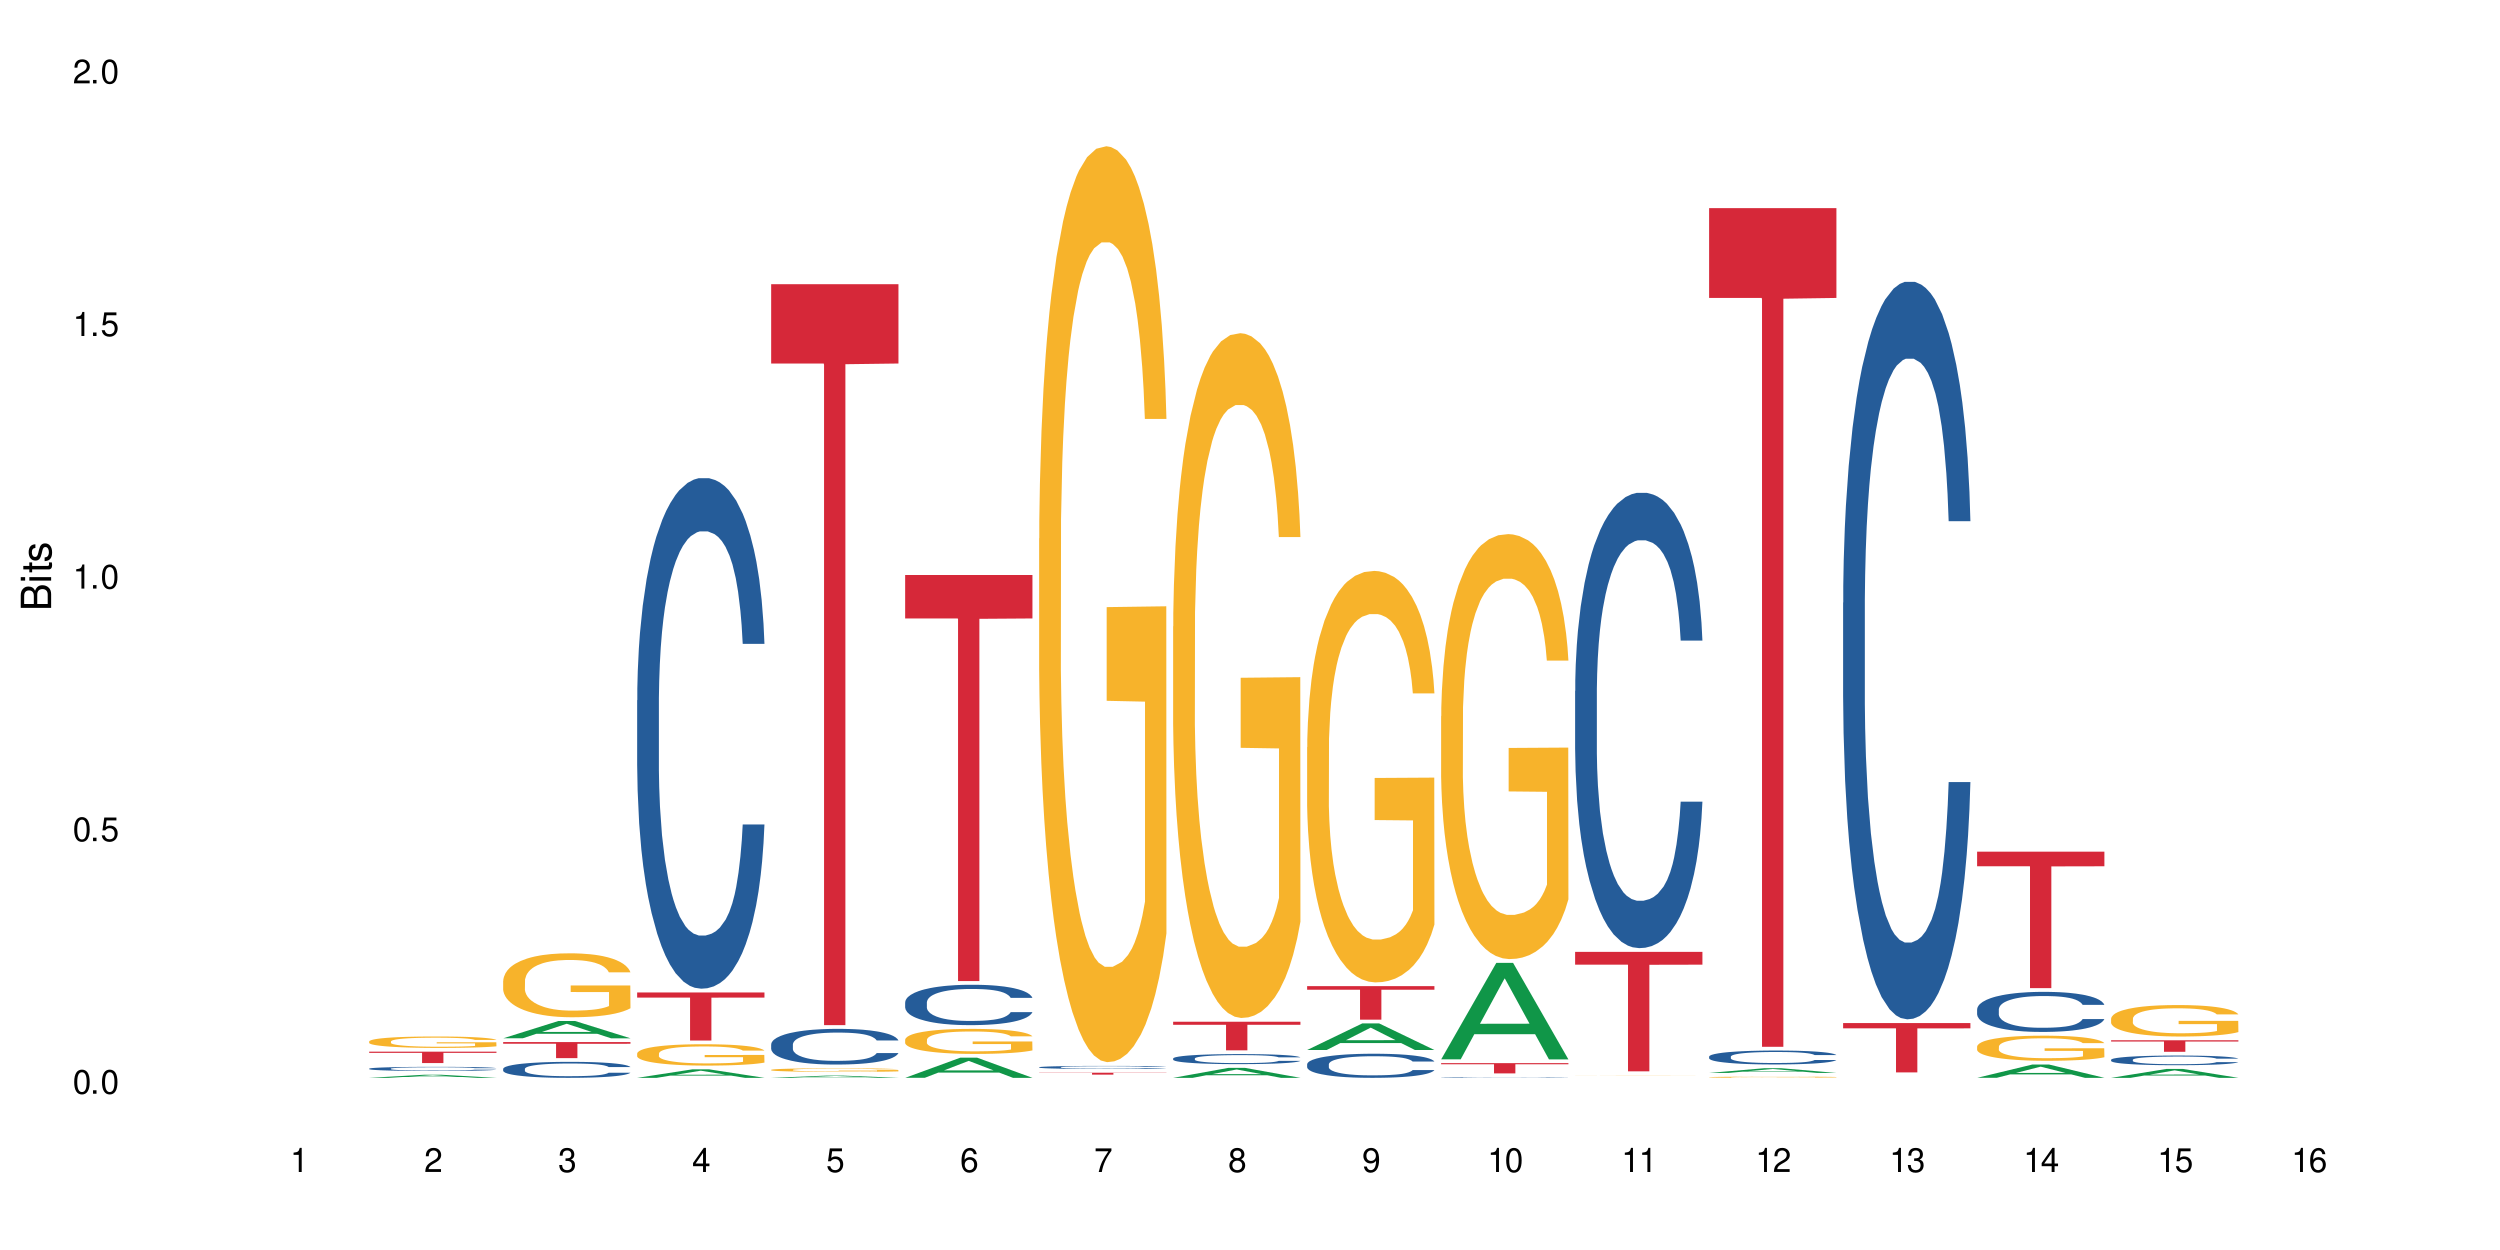 <?xml version="1.0" encoding="UTF-8"?>
<svg xmlns="http://www.w3.org/2000/svg" xmlns:xlink="http://www.w3.org/1999/xlink" width="720" height="360" viewBox="0 0 720 360">
<defs>
<g>
<g id="glyph-0-0">
</g>
<g id="glyph-0-1">
<path d="M 2.641 -6.938 C 2 -6.938 1.422 -6.656 1.078 -6.172 C 0.641 -5.562 0.406 -4.641 0.406 -3.359 C 0.406 -1.016 1.188 0.219 2.641 0.219 C 4.078 0.219 4.859 -1.016 4.859 -3.297 C 4.859 -4.641 4.656 -5.547 4.203 -6.172 C 3.844 -6.656 3.281 -6.938 2.641 -6.938 Z M 2.641 -6.188 C 3.547 -6.188 4 -5.25 4 -3.375 C 4 -1.406 3.562 -0.484 2.625 -0.484 C 1.734 -0.484 1.281 -1.438 1.281 -3.344 C 1.281 -5.25 1.734 -6.188 2.641 -6.188 Z M 2.641 -6.188 "/>
</g>
<g id="glyph-0-2">
<path d="M 1.828 -1 L 0.828 -1 L 0.828 0 L 1.828 0 Z M 1.828 -1 "/>
</g>
<g id="glyph-0-3">
<path d="M 4.562 -6.797 L 1.062 -6.797 L 0.547 -3.094 L 1.328 -3.094 C 1.719 -3.562 2.047 -3.734 2.578 -3.734 C 3.484 -3.734 4.062 -3.109 4.062 -2.094 C 4.062 -1.125 3.484 -0.531 2.578 -0.531 C 1.828 -0.531 1.375 -0.906 1.188 -1.672 L 0.328 -1.672 C 0.453 -1.109 0.547 -0.844 0.75 -0.594 C 1.125 -0.078 1.828 0.219 2.594 0.219 C 3.969 0.219 4.922 -0.781 4.922 -2.219 C 4.922 -3.562 4.031 -4.484 2.719 -4.484 C 2.25 -4.484 1.859 -4.359 1.469 -4.062 L 1.734 -5.969 L 4.562 -5.969 Z M 4.562 -6.797 "/>
</g>
<g id="glyph-0-4">
<path d="M 2.484 -4.938 L 2.484 0 L 3.328 0 L 3.328 -6.938 L 2.766 -6.938 C 2.469 -5.875 2.281 -5.734 0.984 -5.562 L 0.984 -4.938 Z M 2.484 -4.938 "/>
</g>
<g id="glyph-0-5">
<path d="M 4.859 -0.828 L 1.281 -0.828 C 1.359 -1.406 1.672 -1.781 2.5 -2.281 L 3.469 -2.828 C 4.406 -3.344 4.906 -4.062 4.906 -4.906 C 4.906 -5.484 4.672 -6.031 4.266 -6.406 C 3.859 -6.766 3.375 -6.938 2.719 -6.938 C 1.859 -6.938 1.219 -6.625 0.844 -6.031 C 0.609 -5.672 0.5 -5.234 0.484 -4.531 L 1.328 -4.531 C 1.359 -5.016 1.406 -5.281 1.531 -5.516 C 1.75 -5.938 2.188 -6.203 2.703 -6.203 C 3.469 -6.203 4.031 -5.641 4.031 -4.891 C 4.031 -4.344 3.719 -3.859 3.125 -3.516 L 2.234 -3 C 0.812 -2.172 0.406 -1.531 0.328 -0.016 L 4.859 -0.016 Z M 4.859 -0.828 "/>
</g>
<g id="glyph-0-6">
<path d="M 2.125 -3.188 L 2.578 -3.188 C 3.5 -3.188 3.984 -2.766 3.984 -1.922 C 3.984 -1.062 3.469 -0.531 2.594 -0.531 C 1.656 -0.531 1.203 -1 1.156 -2.016 L 0.312 -2.016 C 0.344 -1.453 0.438 -1.094 0.609 -0.781 C 0.953 -0.109 1.625 0.219 2.547 0.219 C 3.953 0.219 4.859 -0.625 4.859 -1.938 C 4.859 -2.828 4.516 -3.297 3.703 -3.594 C 4.344 -3.844 4.656 -4.328 4.656 -5.031 C 4.656 -6.219 3.875 -6.938 2.578 -6.938 C 1.203 -6.938 0.484 -6.172 0.453 -4.703 L 1.297 -4.703 C 1.312 -5.125 1.344 -5.359 1.453 -5.578 C 1.641 -5.969 2.062 -6.203 2.594 -6.203 C 3.344 -6.203 3.797 -5.75 3.797 -5 C 3.797 -4.516 3.609 -4.219 3.25 -4.047 C 3.016 -3.953 2.703 -3.922 2.125 -3.906 Z M 2.125 -3.188 "/>
</g>
<g id="glyph-0-7">
<path d="M 3.141 -1.672 L 3.141 0 L 3.984 0 L 3.984 -1.672 L 4.984 -1.672 L 4.984 -2.438 L 3.984 -2.438 L 3.984 -6.938 L 3.359 -6.938 L 0.266 -2.578 L 0.266 -1.672 Z M 3.141 -2.438 L 1 -2.438 L 3.141 -5.5 Z M 3.141 -2.438 "/>
</g>
<g id="glyph-0-8">
<path d="M 4.781 -5.125 C 4.609 -6.266 3.891 -6.938 2.844 -6.938 C 2.094 -6.938 1.422 -6.578 1.031 -5.953 C 0.594 -5.266 0.406 -4.422 0.406 -3.172 C 0.406 -2 0.578 -1.25 0.984 -0.641 C 1.359 -0.078 1.953 0.219 2.703 0.219 C 3.984 0.219 4.922 -0.75 4.922 -2.094 C 4.922 -3.375 4.062 -4.281 2.844 -4.281 C 2.172 -4.281 1.641 -4.031 1.281 -3.516 C 1.281 -5.234 1.828 -6.188 2.797 -6.188 C 3.391 -6.188 3.797 -5.797 3.938 -5.125 Z M 2.734 -3.531 C 3.547 -3.531 4.062 -2.953 4.062 -2.031 C 4.062 -1.156 3.484 -0.531 2.703 -0.531 C 1.922 -0.531 1.328 -1.188 1.328 -2.078 C 1.328 -2.938 1.906 -3.531 2.734 -3.531 Z M 2.734 -3.531 "/>
</g>
<g id="glyph-0-9">
<path d="M 4.984 -6.797 L 0.438 -6.797 L 0.438 -5.969 L 4.109 -5.969 C 2.5 -3.656 1.828 -2.234 1.328 0 L 2.219 0 C 2.594 -2.172 3.453 -4.047 4.984 -6.094 Z M 4.984 -6.797 "/>
</g>
<g id="glyph-0-10">
<path d="M 3.75 -3.656 C 4.469 -4.094 4.688 -4.438 4.688 -5.078 C 4.688 -6.172 3.844 -6.938 2.641 -6.938 C 1.438 -6.938 0.594 -6.172 0.594 -5.094 C 0.594 -4.438 0.812 -4.094 1.516 -3.656 C 0.734 -3.266 0.359 -2.703 0.359 -1.922 C 0.359 -0.656 1.281 0.219 2.641 0.219 C 3.984 0.219 4.922 -0.656 4.922 -1.922 C 4.922 -2.703 4.531 -3.266 3.75 -3.656 Z M 2.641 -6.188 C 3.359 -6.188 3.812 -5.75 3.812 -5.062 C 3.812 -4.406 3.344 -3.984 2.641 -3.984 C 1.922 -3.984 1.453 -4.406 1.453 -5.078 C 1.453 -5.75 1.922 -6.188 2.641 -6.188 Z M 2.641 -3.266 C 3.484 -3.266 4.062 -2.719 4.062 -1.906 C 4.062 -1.078 3.484 -0.531 2.625 -0.531 C 1.797 -0.531 1.219 -1.094 1.219 -1.906 C 1.219 -2.719 1.781 -3.266 2.641 -3.266 Z M 2.641 -3.266 "/>
</g>
<g id="glyph-0-11">
<path d="M 0.516 -1.578 C 0.672 -0.453 1.406 0.219 2.438 0.219 C 3.188 0.219 3.859 -0.141 4.266 -0.766 C 4.688 -1.453 4.891 -2.297 4.891 -3.547 C 4.891 -4.719 4.703 -5.453 4.312 -6.078 C 3.938 -6.641 3.344 -6.938 2.594 -6.938 C 1.297 -6.938 0.359 -5.969 0.359 -4.625 C 0.359 -3.344 1.234 -2.453 2.453 -2.453 C 3.094 -2.453 3.578 -2.672 4.016 -3.203 C 4 -1.484 3.469 -0.531 2.5 -0.531 C 1.906 -0.531 1.484 -0.906 1.359 -1.578 Z M 2.578 -6.203 C 3.375 -6.203 3.969 -5.531 3.969 -4.641 C 3.969 -3.797 3.391 -3.188 2.547 -3.188 C 1.734 -3.188 1.234 -3.766 1.234 -4.688 C 1.234 -5.562 1.797 -6.203 2.578 -6.203 Z M 2.578 -6.203 "/>
</g>
<g id="glyph-1-0">
</g>
<g id="glyph-1-1">
<path d="M 0 -0.953 L 0 -4.891 C 0 -5.719 -0.234 -6.344 -0.734 -6.797 C -1.188 -7.234 -1.812 -7.469 -2.5 -7.469 C -3.547 -7.469 -4.188 -7 -4.625 -5.875 C -4.984 -6.688 -5.625 -7.094 -6.531 -7.094 C -7.172 -7.094 -7.734 -6.859 -8.141 -6.391 C -8.562 -5.922 -8.75 -5.344 -8.75 -4.5 L -8.75 -0.953 Z M -4.984 -2.062 L -7.766 -2.062 L -7.766 -4.219 C -7.766 -4.844 -7.688 -5.203 -7.453 -5.5 C -7.219 -5.812 -6.859 -5.969 -6.375 -5.969 C -5.891 -5.969 -5.531 -5.812 -5.297 -5.5 C -5.062 -5.203 -4.984 -4.844 -4.984 -4.219 Z M -0.984 -2.062 L -4 -2.062 L -4 -4.781 C -4 -5.766 -3.438 -6.359 -2.484 -6.359 C -1.547 -6.359 -0.984 -5.766 -0.984 -4.781 Z M -0.984 -2.062 "/>
</g>
<g id="glyph-1-2">
<path d="M -6.281 -1.797 L -6.281 -0.797 L 0 -0.797 L 0 -1.797 Z M -8.75 -1.797 L -8.75 -0.797 L -7.484 -0.797 L -7.484 -1.797 Z M -8.75 -1.797 "/>
</g>
<g id="glyph-1-3">
<path d="M -6.281 -3.047 L -6.281 -2.016 L -8.016 -2.016 L -8.016 -1.016 L -6.281 -1.016 L -6.281 -0.172 L -5.469 -0.172 L -5.469 -1.016 L -0.719 -1.016 C -0.078 -1.016 0.281 -1.453 0.281 -2.234 C 0.281 -2.5 0.25 -2.719 0.188 -3.047 L -0.641 -3.047 C -0.609 -2.906 -0.594 -2.766 -0.594 -2.562 C -0.594 -2.141 -0.719 -2.016 -1.156 -2.016 L -5.469 -2.016 L -5.469 -3.047 Z M -6.281 -3.047 "/>
</g>
<g id="glyph-1-4">
<path d="M -4.531 -5.25 C -5.766 -5.25 -6.469 -4.422 -6.469 -2.969 C -6.469 -1.516 -5.719 -0.562 -4.547 -0.562 C -3.562 -0.562 -3.094 -1.062 -2.734 -2.562 L -2.516 -3.484 C -2.344 -4.188 -2.094 -4.469 -1.641 -4.469 C -1.047 -4.469 -0.641 -3.875 -0.641 -3 C -0.641 -2.453 -0.797 -2 -1.062 -1.75 C -1.25 -1.594 -1.422 -1.531 -1.875 -1.469 L -1.875 -0.406 C -0.422 -0.453 0.281 -1.266 0.281 -2.922 C 0.281 -4.5 -0.5 -5.516 -1.719 -5.516 C -2.656 -5.516 -3.172 -4.984 -3.469 -3.734 L -3.703 -2.766 C -3.891 -1.953 -4.156 -1.609 -4.594 -1.609 C -5.188 -1.609 -5.547 -2.125 -5.547 -2.938 C -5.547 -3.75 -5.203 -4.172 -4.531 -4.203 Z M -4.531 -5.25 "/>
</g>
</g>
</defs>
<rect x="-72" y="-36" width="864" height="432" fill="rgb(100%, 100%, 100%)" fill-opacity="1"/>
<path fill-rule="nonzero" fill="rgb(6.275%, 58.824%, 28.235%)" fill-opacity="1" d="M 106.32 310.418 L 106.359 310.418 L 122.223 309.52 L 127.039 309.52 L 142.98 310.418 L 137.383 310.418 L 133.387 310.184 L 115.879 310.184 L 111.961 310.418 L 106.32 310.418 L 117.562 310.086 L 131.781 310.086 L 124.691 309.664 L 124.613 309.664 L 124.535 309.668 L 117.523 310.086 L 117.562 310.086 Z M 106.32 310.418 "/>
<path fill-rule="nonzero" fill="rgb(14.51%, 36.078%, 60%)" fill-opacity="1" d="M 106.32 307.77 L 106.367 307.766 L 106.367 307.742 L 106.5 307.699 L 106.812 307.648 L 107.125 307.609 L 107.93 307.547 L 109.047 307.484 L 110.211 307.438 L 111.059 307.41 L 111.82 307.387 L 113.562 307.348 L 114.684 307.324 L 115.891 307.309 L 117.363 307.289 L 118.438 307.277 L 120.852 307.262 L 122.641 307.254 L 124.027 307.25 L 127.02 307.25 L 128.809 307.254 L 130.105 307.258 L 131.535 307.27 L 132.742 307.277 L 134.844 307.301 L 136.723 307.332 L 137.574 307.352 L 138.914 307.383 L 139.941 307.418 L 140.656 307.445 L 141.461 307.484 L 142.176 307.535 L 142.715 307.59 L 142.98 307.637 L 136.723 307.637 L 136.41 307.594 L 136.051 307.559 L 135.383 307.516 L 134.711 307.484 L 133.773 307.453 L 132.922 307.43 L 131.762 307.41 L 130.73 307.398 L 129.66 307.387 L 128.629 307.379 L 126.664 307.375 L 123.535 307.375 L 121.789 307.387 L 120.852 307.391 L 119.512 307.406 L 118.57 307.422 L 117.453 307.445 L 116.695 307.461 L 115.754 307.492 L 115.086 307.516 L 114.324 307.551 L 113.879 307.578 L 113.473 307.609 L 113.117 307.645 L 112.848 307.684 L 112.668 307.723 L 112.582 307.762 L 112.582 307.93 L 112.668 307.969 L 112.895 308.016 L 113.473 308.082 L 114.324 308.141 L 115.309 308.188 L 116.246 308.219 L 116.781 308.234 L 117.5 308.25 L 118.617 308.273 L 120.227 308.293 L 121.164 308.305 L 122.594 308.312 L 124.07 308.316 L 126.039 308.316 L 127.781 308.312 L 128.945 308.305 L 130.152 308.297 L 131.805 308.277 L 132.832 308.262 L 133.727 308.242 L 134.398 308.219 L 134.844 308.203 L 135.516 308.168 L 136.051 308.133 L 136.453 308.094 L 136.723 308.059 L 142.98 308.059 L 142.715 308.102 L 142.312 308.145 L 141.91 308.176 L 141.281 308.215 L 140.566 308.246 L 139.539 308.285 L 138.691 308.309 L 137.574 308.336 L 136.543 308.359 L 135.426 308.375 L 133.773 308.398 L 132.699 308.41 L 131.535 308.418 L 130.152 308.426 L 128.406 308.434 L 126.531 308.438 L 124.785 308.441 L 122.906 308.438 L 121.523 308.434 L 119.688 308.426 L 117.41 308.406 L 115.754 308.383 L 114.457 308.363 L 113.34 308.34 L 112.09 308.312 L 110.48 308.266 L 109.496 308.227 L 108.824 308.195 L 108.066 308.152 L 107.527 308.117 L 106.902 308.055 L 106.457 307.977 L 106.32 307.918 Z M 106.32 307.77 "/>
<path fill-rule="nonzero" fill="rgb(96.863%, 70.196%, 16.863%)" fill-opacity="1" d="M 106.32 299.922 L 106.367 299.918 L 106.367 299.859 L 106.543 299.723 L 106.992 299.535 L 107.574 299.383 L 108.199 299.262 L 108.602 299.199 L 109.273 299.109 L 109.852 299.043 L 111.328 298.906 L 113.207 298.781 L 114.234 298.727 L 115.398 298.676 L 117.051 298.617 L 117.812 298.598 L 120.137 298.551 L 122.773 298.52 L 125.68 298.512 L 127.02 298.516 L 128.855 298.527 L 131.359 298.559 L 132.789 298.59 L 133.906 298.617 L 135.07 298.656 L 136.5 298.719 L 137.84 298.789 L 138.914 298.863 L 139.988 298.953 L 140.879 299.051 L 141.641 299.152 L 142.312 299.281 L 142.715 299.387 L 142.98 299.492 L 136.77 299.492 L 136.41 299.387 L 136.008 299.305 L 135.336 299.207 L 134.668 299.133 L 133.996 299.074 L 132.742 298.996 L 131.672 298.949 L 130.328 298.906 L 129.031 298.879 L 127.559 298.863 L 126.664 298.855 L 124.293 298.855 L 122.148 298.879 L 120.895 298.902 L 120.004 298.926 L 118.75 298.973 L 117.988 299.008 L 117.543 299.031 L 116.203 299.125 L 115.309 299.207 L 114.816 299.266 L 114.191 299.355 L 113.742 299.438 L 113.25 299.559 L 112.984 299.648 L 112.625 299.852 L 112.582 300.395 L 112.715 300.508 L 112.984 300.629 L 113.34 300.738 L 113.879 300.852 L 114.414 300.941 L 115.352 301.059 L 116.156 301.137 L 116.781 301.188 L 117.988 301.27 L 118.48 301.293 L 119.645 301.348 L 120.852 301.391 L 122.328 301.426 L 123.445 301.445 L 125.234 301.461 L 127.512 301.461 L 130.195 301.441 L 131.895 301.418 L 133.059 301.395 L 133.816 301.371 L 134.754 301.34 L 135.426 301.309 L 136.051 301.277 L 136.812 301.227 L 136.812 300.508 L 125.77 300.504 L 125.77 300.168 L 142.938 300.164 L 142.98 301.34 L 142.043 301.422 L 140.879 301.5 L 139.762 301.559 L 138.602 301.609 L 136.945 301.668 L 135.605 301.703 L 133.547 301.746 L 131.672 301.773 L 129.703 301.789 L 127.961 301.801 L 125.902 301.805 L 124.07 301.797 L 122.102 301.777 L 120.539 301.754 L 119.109 301.727 L 117.676 301.688 L 115.891 301.621 L 114.727 301.57 L 113.52 301.508 L 112.312 301.434 L 111.238 301.352 L 110.523 301.289 L 109.809 301.215 L 109.047 301.125 L 108.332 301.023 L 107.797 300.93 L 107.305 300.824 L 106.945 300.727 L 106.59 300.59 L 106.41 300.484 L 106.32 300.391 Z M 106.32 299.922 "/>
<path fill-rule="nonzero" fill="rgb(83.922%, 15.686%, 22.353%)" fill-opacity="1" d="M 106.32 302.879 L 142.98 302.879 L 142.98 303.234 L 127.703 303.234 L 127.703 306.172 L 121.555 306.172 L 121.555 303.238 L 121.465 303.234 L 106.32 303.234 Z M 106.32 302.879 "/>
<path fill-rule="nonzero" fill="rgb(6.275%, 58.824%, 28.235%)" fill-opacity="1" d="M 144.91 299.027 L 144.949 299.023 L 160.812 294.047 L 165.633 294.047 L 181.574 299.031 L 175.973 299.031 L 171.977 297.73 L 154.469 297.73 L 150.551 299.027 L 144.91 299.027 L 156.152 297.191 L 170.371 297.188 L 163.281 294.863 L 163.203 294.859 L 163.125 294.871 L 156.113 297.188 L 156.152 297.191 Z M 144.91 299.027 "/>
<path fill-rule="nonzero" fill="rgb(14.51%, 36.078%, 60%)" fill-opacity="1" d="M 144.91 307.816 L 144.957 307.812 L 144.957 307.711 L 145.09 307.555 L 145.402 307.352 L 145.715 307.211 L 146.52 306.965 L 147.641 306.723 L 148.801 306.539 L 149.652 306.43 L 150.41 306.344 L 152.156 306.188 L 153.273 306.109 L 154.48 306.039 L 155.953 305.965 L 157.027 305.926 L 159.441 305.855 L 161.23 305.828 L 162.617 305.816 L 165.613 305.816 L 167.398 305.832 L 168.695 305.852 L 170.129 305.887 L 171.336 305.926 L 173.434 306.016 L 175.312 306.133 L 176.164 306.203 L 177.504 306.332 L 178.531 306.457 L 179.246 306.566 L 180.051 306.723 L 180.77 306.914 L 181.305 307.129 L 181.574 307.309 L 175.312 307.309 L 175 307.141 L 174.645 307.012 L 173.973 306.836 L 173.301 306.715 L 172.363 306.594 L 171.512 306.512 L 170.352 306.434 L 169.324 306.383 L 168.25 306.344 L 167.223 306.32 L 165.254 306.293 L 162.973 306.293 L 162.125 306.305 L 160.379 306.336 L 159.441 306.367 L 158.102 306.426 L 157.16 306.48 L 156.043 306.562 L 155.285 306.637 L 154.344 306.746 L 153.676 306.84 L 152.914 306.98 L 152.469 307.086 L 152.066 307.203 L 151.707 307.344 L 151.438 307.488 L 151.262 307.645 L 151.172 307.797 L 151.172 308.449 L 151.262 308.602 L 151.484 308.777 L 152.066 309.035 L 152.914 309.258 L 153.898 309.434 L 154.836 309.559 L 155.375 309.621 L 156.09 309.688 L 157.207 309.77 L 158.816 309.855 L 159.754 309.887 L 161.184 309.922 L 162.66 309.938 L 164.629 309.938 L 166.371 309.922 L 167.535 309.902 L 168.742 309.867 L 170.395 309.797 L 171.422 309.73 L 172.316 309.648 L 172.988 309.57 L 173.434 309.5 L 174.105 309.371 L 174.645 309.227 L 175.047 309.082 L 175.312 308.938 L 181.574 308.938 L 181.305 309.105 L 180.902 309.27 L 180.5 309.391 L 179.875 309.539 L 179.156 309.668 L 178.129 309.816 L 177.281 309.914 L 176.164 310.02 L 175.133 310.098 L 174.016 310.172 L 172.363 310.254 L 171.289 310.297 L 170.129 310.336 L 168.742 310.367 L 166.996 310.398 L 165.121 310.414 L 163.375 310.418 L 161.5 310.41 L 160.113 310.395 L 158.281 310.355 L 156 310.281 L 154.344 310.199 L 153.047 310.121 L 151.93 310.035 L 150.68 309.922 L 149.07 309.738 L 148.086 309.594 L 147.414 309.477 L 146.656 309.312 L 146.117 309.164 L 145.492 308.93 L 145.047 308.629 L 144.91 308.398 Z M 144.91 307.816 "/>
<path fill-rule="nonzero" fill="rgb(96.863%, 70.196%, 16.863%)" fill-opacity="1" d="M 144.91 282.441 L 144.957 282.426 L 144.957 282.09 L 145.137 281.332 L 145.582 280.289 L 146.164 279.434 L 146.789 278.758 L 147.191 278.406 L 147.863 277.902 L 148.445 277.531 L 149.918 276.773 L 151.797 276.066 L 152.824 275.766 L 153.988 275.48 L 155.641 275.16 L 156.402 275.043 L 158.727 274.773 L 161.363 274.605 L 164.27 274.555 L 165.613 274.57 L 167.445 274.637 L 169.949 274.824 L 171.379 274.992 L 172.496 275.16 L 173.66 275.379 L 175.09 275.715 L 176.43 276.117 L 177.504 276.523 L 178.578 277.027 L 179.473 277.566 L 180.23 278.152 L 180.902 278.859 L 181.305 279.449 L 181.574 280.039 L 175.359 280.039 L 175 279.449 L 174.598 278.996 L 173.926 278.438 L 173.258 278.035 L 172.586 277.715 L 171.336 277.277 L 170.262 277.012 L 168.922 276.773 L 167.625 276.621 L 166.148 276.523 L 165.254 276.488 L 162.883 276.488 L 160.738 276.605 L 159.488 276.742 L 158.594 276.875 L 157.34 277.129 L 156.582 277.328 L 156.133 277.465 L 154.793 277.984 L 153.898 278.457 L 153.406 278.777 L 152.781 279.281 L 152.332 279.734 L 151.84 280.406 L 151.574 280.91 L 151.215 282.055 L 151.172 285.082 L 151.305 285.723 L 151.574 286.41 L 151.93 287.016 L 152.469 287.656 L 153.004 288.145 L 153.941 288.801 L 154.746 289.238 L 155.375 289.523 L 156.582 289.977 L 157.07 290.129 L 158.234 290.43 L 159.441 290.668 L 160.918 290.867 L 162.035 290.969 L 163.824 291.055 L 166.102 291.055 L 168.785 290.953 L 170.484 290.816 L 171.648 290.684 L 172.406 290.566 L 173.348 290.379 L 174.016 290.211 L 174.645 290.027 L 175.402 289.742 L 175.402 285.723 L 164.359 285.703 L 164.359 283.82 L 181.527 283.805 L 181.574 290.379 L 180.633 290.836 L 179.473 291.273 L 178.352 291.609 L 177.191 291.895 L 175.535 292.215 L 174.195 292.414 L 172.141 292.652 L 170.262 292.801 L 168.293 292.902 L 166.551 292.953 L 164.492 292.973 L 162.66 292.938 L 160.695 292.836 L 159.129 292.703 L 157.699 292.535 L 156.266 292.316 L 154.48 291.961 L 153.316 291.676 L 152.109 291.324 L 150.902 290.902 L 149.828 290.449 L 149.113 290.094 L 148.398 289.691 L 147.641 289.188 L 146.922 288.613 L 146.387 288.094 L 145.895 287.504 L 145.539 286.949 L 145.18 286.191 L 145 285.586 L 144.91 285.066 Z M 144.91 282.441 "/>
<path fill-rule="nonzero" fill="rgb(83.922%, 15.686%, 22.353%)" fill-opacity="1" d="M 144.91 300.109 L 181.574 300.109 L 181.574 300.605 L 166.293 300.609 L 166.293 304.738 L 160.145 304.738 L 160.145 300.613 L 160.059 300.605 L 144.91 300.605 Z M 144.91 300.109 "/>
<path fill-rule="nonzero" fill="rgb(6.275%, 58.824%, 28.235%)" fill-opacity="1" d="M 183.5 310.418 L 183.543 310.414 L 199.402 307.969 L 204.223 307.969 L 220.164 310.418 L 214.562 310.418 L 210.566 309.777 L 193.059 309.777 L 189.141 310.418 L 183.5 310.418 L 194.742 309.516 L 208.961 309.512 L 201.871 308.367 L 201.793 308.367 L 201.715 308.375 L 194.703 309.512 L 194.742 309.516 Z M 183.5 310.418 "/>
<path fill-rule="nonzero" fill="rgb(14.51%, 36.078%, 60%)" fill-opacity="1" d="M 183.5 201.691 L 183.547 201.559 L 183.547 198.332 L 183.68 193.227 L 183.992 186.773 L 184.309 182.34 L 185.113 174.41 L 186.23 166.75 L 187.391 160.836 L 188.242 157.34 L 189 154.652 L 190.746 149.68 L 191.863 147.129 L 193.07 144.844 L 194.543 142.559 L 195.617 141.215 L 198.031 139.062 L 199.82 138.125 L 201.207 137.719 L 204.203 137.719 L 205.988 138.258 L 207.285 138.93 L 208.719 140.004 L 209.926 141.215 L 212.027 144.172 L 213.902 147.934 L 214.754 150.086 L 216.094 154.25 L 217.121 158.281 L 217.84 161.777 L 218.645 166.75 L 219.359 172.797 L 219.895 179.652 L 220.164 185.43 L 213.902 185.43 L 213.59 180.055 L 213.234 175.887 L 212.562 170.379 L 211.891 166.48 L 210.953 162.582 L 210.102 160.031 L 208.941 157.477 L 207.914 155.863 L 206.84 154.652 L 205.812 153.848 L 203.844 153.039 L 201.562 153.039 L 200.715 153.309 L 198.973 154.387 L 198.031 155.324 L 196.691 157.207 L 195.754 158.953 L 194.633 161.641 L 193.875 163.926 L 192.934 167.422 L 192.266 170.512 L 191.504 174.945 L 191.059 178.309 L 190.656 182.07 L 190.297 186.504 L 190.031 191.207 L 189.852 196.18 L 189.762 201.02 L 189.762 221.852 L 189.852 226.688 L 190.074 232.332 L 190.656 240.531 L 191.504 247.656 L 192.488 253.301 L 193.426 257.332 L 193.965 259.211 L 194.68 261.363 L 195.797 264.051 L 197.406 266.738 L 198.344 267.812 L 199.777 268.891 L 201.25 269.426 L 203.219 269.426 L 204.961 268.891 L 206.125 268.219 L 207.332 267.141 L 208.984 264.855 L 210.016 262.707 L 210.906 260.152 L 211.578 257.602 L 212.027 255.449 L 212.695 251.281 L 213.234 246.715 L 213.637 242.012 L 213.902 237.441 L 220.164 237.441 L 219.895 242.816 L 219.492 248.059 L 219.09 251.957 L 218.465 256.66 L 217.75 260.824 L 216.719 265.527 L 215.871 268.621 L 214.754 271.98 L 213.727 274.535 L 212.605 276.816 L 210.953 279.508 L 209.879 280.852 L 208.719 282.059 L 207.332 283.133 L 205.586 284.074 L 203.711 284.613 L 201.965 284.746 L 200.09 284.48 L 198.703 283.941 L 196.871 282.73 L 194.59 280.312 L 192.934 277.758 L 191.641 275.207 L 190.52 272.516 L 189.27 268.891 L 187.66 262.977 L 186.676 258.406 L 186.004 254.645 L 185.246 249.402 L 184.711 244.699 L 184.082 237.172 L 183.637 227.629 L 183.5 220.238 Z M 183.5 201.691 "/>
<path fill-rule="nonzero" fill="rgb(96.863%, 70.196%, 16.863%)" fill-opacity="1" d="M 183.5 303.375 L 183.547 303.371 L 183.547 303.258 L 183.727 303.004 L 184.172 302.656 L 184.754 302.371 L 185.379 302.145 L 185.781 302.027 L 186.453 301.859 L 187.035 301.734 L 188.508 301.48 L 190.387 301.246 L 191.414 301.145 L 192.578 301.051 L 194.23 300.941 L 194.992 300.902 L 197.316 300.812 L 199.953 300.758 L 202.859 300.742 L 204.203 300.746 L 206.035 300.77 L 208.539 300.832 L 209.969 300.887 L 211.086 300.941 L 212.25 301.016 L 213.68 301.129 L 215.02 301.262 L 216.094 301.398 L 217.168 301.566 L 218.062 301.746 L 218.82 301.941 L 219.492 302.18 L 219.895 302.375 L 220.164 302.57 L 213.949 302.57 L 213.59 302.375 L 213.188 302.223 L 212.52 302.039 L 211.848 301.902 L 211.176 301.797 L 209.926 301.652 L 208.852 301.562 L 207.512 301.48 L 206.215 301.43 L 204.738 301.398 L 203.844 301.387 L 201.477 301.387 L 199.328 301.426 L 198.078 301.473 L 197.184 301.516 L 195.93 301.602 L 195.172 301.668 L 194.723 301.711 L 193.383 301.887 L 192.488 302.043 L 191.996 302.152 L 191.371 302.32 L 190.922 302.473 L 190.434 302.695 L 190.164 302.863 L 189.805 303.246 L 189.762 304.258 L 189.895 304.469 L 190.164 304.699 L 190.52 304.902 L 191.059 305.117 L 191.594 305.277 L 192.531 305.5 L 193.336 305.645 L 193.965 305.738 L 195.172 305.891 L 195.664 305.941 L 196.824 306.043 L 198.031 306.121 L 199.508 306.188 L 200.625 306.223 L 202.414 306.25 L 204.695 306.25 L 207.375 306.219 L 209.074 306.172 L 210.238 306.129 L 210.996 306.09 L 211.938 306.027 L 212.605 305.969 L 213.234 305.906 L 213.992 305.812 L 213.992 304.469 L 202.949 304.465 L 202.949 303.836 L 220.117 303.828 L 220.164 306.027 L 219.223 306.18 L 218.062 306.324 L 216.945 306.438 L 215.781 306.531 L 214.129 306.637 L 212.785 306.707 L 210.73 306.785 L 208.852 306.836 L 206.883 306.867 L 205.141 306.887 L 203.086 306.891 L 201.25 306.879 L 199.285 306.848 L 197.719 306.801 L 196.289 306.746 L 194.859 306.672 L 193.07 306.555 L 191.906 306.457 L 190.699 306.34 L 189.492 306.199 L 188.418 306.047 L 187.703 305.93 L 186.988 305.797 L 186.23 305.629 L 185.516 305.438 L 184.977 305.262 L 184.484 305.066 L 184.129 304.879 L 183.77 304.629 L 183.59 304.426 L 183.5 304.25 Z M 183.5 303.375 "/>
<path fill-rule="nonzero" fill="rgb(83.922%, 15.686%, 22.353%)" fill-opacity="1" d="M 183.5 285.824 L 220.164 285.824 L 220.164 287.305 L 204.883 287.32 L 204.883 299.664 L 198.738 299.664 L 198.738 287.332 L 198.648 287.305 L 183.5 287.305 Z M 183.5 285.824 "/>
<path fill-rule="nonzero" fill="rgb(6.275%, 58.824%, 28.235%)" fill-opacity="1" d="M 222.094 310.418 L 222.133 310.418 L 237.996 309.773 L 242.812 309.773 L 258.754 310.418 L 253.152 310.418 L 249.156 310.25 L 231.648 310.25 L 227.73 310.418 L 222.094 310.418 L 233.332 310.18 L 247.551 310.18 L 240.461 309.879 L 240.305 309.879 L 233.293 310.18 L 233.332 310.18 Z M 222.094 310.418 "/>
<path fill-rule="nonzero" fill="rgb(14.51%, 36.078%, 60%)" fill-opacity="1" d="M 222.094 300.789 L 222.137 300.781 L 222.137 300.555 L 222.27 300.199 L 222.586 299.746 L 222.898 299.438 L 223.703 298.883 L 224.82 298.348 L 225.98 297.934 L 226.832 297.691 L 227.59 297.504 L 229.336 297.156 L 230.453 296.977 L 231.66 296.816 L 233.137 296.656 L 234.207 296.562 L 236.621 296.414 L 238.41 296.348 L 239.797 296.32 L 242.793 296.32 L 244.582 296.359 L 245.879 296.406 L 247.309 296.48 L 248.516 296.562 L 250.617 296.77 L 252.492 297.035 L 253.344 297.184 L 254.684 297.477 L 255.715 297.758 L 256.43 298 L 257.234 298.348 L 257.949 298.77 L 258.484 299.25 L 258.754 299.652 L 252.492 299.652 L 252.18 299.277 L 251.824 298.988 L 251.152 298.602 L 250.48 298.328 L 249.543 298.059 L 248.695 297.879 L 247.531 297.699 L 246.504 297.586 L 245.43 297.504 L 244.402 297.445 L 242.434 297.391 L 240.156 297.391 L 239.305 297.41 L 237.562 297.484 L 236.621 297.551 L 235.281 297.68 L 234.344 297.805 L 233.227 297.992 L 232.465 298.152 L 231.527 298.395 L 230.855 298.609 L 230.094 298.922 L 229.648 299.156 L 229.246 299.418 L 228.887 299.73 L 228.621 300.059 L 228.441 300.406 L 228.352 300.742 L 228.352 302.199 L 228.441 302.535 L 228.664 302.93 L 229.246 303.504 L 230.094 304 L 231.078 304.395 L 232.016 304.676 L 232.555 304.809 L 233.27 304.961 L 234.387 305.148 L 235.996 305.336 L 236.934 305.41 L 238.367 305.484 L 239.84 305.523 L 241.809 305.523 L 243.551 305.484 L 244.715 305.438 L 245.922 305.363 L 247.574 305.203 L 248.605 305.055 L 249.5 304.875 L 250.168 304.695 L 250.617 304.547 L 251.285 304.254 L 251.824 303.938 L 252.227 303.605 L 252.492 303.289 L 258.754 303.289 L 258.484 303.664 L 258.082 304.031 L 257.68 304.301 L 257.055 304.629 L 256.34 304.922 L 255.309 305.25 L 254.461 305.465 L 253.344 305.699 L 252.316 305.879 L 251.199 306.039 L 249.543 306.227 L 248.469 306.32 L 247.309 306.406 L 245.922 306.48 L 244.18 306.547 L 242.301 306.582 L 240.559 306.594 L 238.68 306.574 L 237.293 306.535 L 235.461 306.453 L 233.18 306.281 L 231.527 306.105 L 230.23 305.926 L 229.113 305.738 L 227.859 305.484 L 226.25 305.07 L 225.266 304.754 L 224.598 304.488 L 223.836 304.125 L 223.301 303.793 L 222.672 303.27 L 222.227 302.602 L 222.094 302.086 Z M 222.094 300.789 "/>
<path fill-rule="nonzero" fill="rgb(96.863%, 70.196%, 16.863%)" fill-opacity="1" d="M 222.094 308.109 L 222.137 308.109 L 222.137 308.09 L 222.316 308.047 L 222.762 307.988 L 223.344 307.941 L 223.969 307.906 L 224.371 307.887 L 225.043 307.855 L 225.625 307.836 L 227.098 307.793 L 228.977 307.754 L 230.004 307.738 L 231.168 307.723 L 232.82 307.703 L 233.582 307.699 L 235.906 307.684 L 238.543 307.672 L 242.793 307.672 L 244.625 307.676 L 247.129 307.688 L 248.559 307.695 L 249.676 307.703 L 250.84 307.715 L 252.27 307.734 L 253.613 307.758 L 254.684 307.781 L 255.758 307.809 L 256.652 307.84 L 257.41 307.871 L 258.082 307.91 L 258.484 307.941 L 258.754 307.977 L 252.539 307.977 L 252.18 307.941 L 251.777 307.918 L 251.109 307.887 L 250.438 307.863 L 249.766 307.848 L 248.516 307.824 L 247.441 307.809 L 246.102 307.793 L 244.805 307.785 L 243.328 307.781 L 242.434 307.777 L 240.066 307.777 L 237.918 307.785 L 236.668 307.793 L 235.773 307.801 L 234.52 307.812 L 233.762 307.824 L 233.312 307.832 L 231.973 307.863 L 231.078 307.887 L 230.586 307.906 L 229.961 307.934 L 229.516 307.961 L 229.023 307.996 L 228.754 308.023 L 228.395 308.09 L 228.352 308.258 L 228.484 308.293 L 228.754 308.332 L 229.113 308.363 L 229.648 308.398 L 230.184 308.426 L 231.125 308.465 L 231.93 308.488 L 232.555 308.504 L 233.762 308.527 L 234.254 308.539 L 235.414 308.555 L 236.621 308.566 L 238.098 308.578 L 239.215 308.586 L 241.004 308.59 L 243.285 308.59 L 245.965 308.582 L 247.664 308.574 L 248.828 308.57 L 249.586 308.562 L 250.527 308.551 L 251.199 308.543 L 251.824 308.531 L 252.582 308.516 L 252.582 308.293 L 241.539 308.293 L 241.539 308.188 L 258.707 308.188 L 258.754 308.551 L 257.812 308.578 L 256.652 308.602 L 255.535 308.621 L 254.371 308.637 L 252.719 308.652 L 251.375 308.664 L 249.32 308.68 L 247.441 308.688 L 245.477 308.691 L 243.73 308.695 L 239.84 308.695 L 237.875 308.688 L 236.309 308.68 L 234.879 308.672 L 233.449 308.66 L 231.66 308.641 L 230.496 308.625 L 229.289 308.605 L 228.082 308.582 L 227.012 308.555 L 226.293 308.535 L 225.578 308.512 L 224.82 308.484 L 224.105 308.453 L 223.566 308.426 L 223.074 308.391 L 222.719 308.359 L 222.359 308.32 L 222.184 308.285 L 222.094 308.254 Z M 222.094 308.109 "/>
<path fill-rule="nonzero" fill="rgb(83.922%, 15.686%, 22.353%)" fill-opacity="1" d="M 222.094 81.852 L 258.754 81.852 L 258.754 104.691 L 243.473 104.895 L 243.473 295.242 L 237.328 295.242 L 237.328 105.094 L 237.238 104.691 L 222.094 104.691 Z M 222.094 81.852 "/>
<path fill-rule="nonzero" fill="rgb(6.275%, 58.824%, 28.235%)" fill-opacity="1" d="M 260.684 310.414 L 260.723 310.406 L 276.586 304.605 L 281.402 304.605 L 297.344 310.418 L 291.742 310.418 L 287.746 308.902 L 270.238 308.902 L 266.324 310.414 L 260.684 310.414 L 271.922 308.273 L 286.141 308.27 L 279.051 305.555 L 278.973 305.551 L 278.895 305.566 L 271.883 308.27 L 271.922 308.273 Z M 260.684 310.414 "/>
<path fill-rule="nonzero" fill="rgb(14.51%, 36.078%, 60%)" fill-opacity="1" d="M 260.684 288.672 L 260.727 288.664 L 260.727 288.406 L 260.863 288.004 L 261.176 287.496 L 261.488 287.145 L 262.293 286.516 L 263.41 285.91 L 264.57 285.445 L 265.422 285.168 L 266.184 284.953 L 267.926 284.562 L 269.043 284.359 L 270.25 284.18 L 271.727 284 L 272.797 283.895 L 275.211 283.723 L 277 283.648 L 278.387 283.617 L 281.383 283.617 L 283.172 283.66 L 284.469 283.711 L 285.898 283.797 L 287.105 283.895 L 289.207 284.125 L 291.086 284.426 L 291.934 284.594 L 293.273 284.922 L 294.305 285.242 L 295.02 285.52 L 295.824 285.91 L 296.539 286.391 L 297.074 286.93 L 297.344 287.387 L 291.086 287.387 L 290.77 286.965 L 290.414 286.633 L 289.742 286.199 L 289.074 285.891 L 288.133 285.582 L 287.285 285.379 L 286.121 285.18 L 285.094 285.051 L 284.02 284.953 L 282.992 284.891 L 281.023 284.828 L 278.746 284.828 L 277.895 284.848 L 276.152 284.934 L 275.211 285.008 L 273.871 285.156 L 272.934 285.297 L 271.816 285.508 L 271.055 285.688 L 270.117 285.965 L 269.445 286.207 L 268.684 286.559 L 268.238 286.824 L 267.836 287.121 L 267.477 287.473 L 267.211 287.844 L 267.031 288.238 L 266.941 288.621 L 266.941 290.266 L 267.031 290.648 L 267.254 291.098 L 267.836 291.742 L 268.684 292.309 L 269.668 292.754 L 270.609 293.07 L 271.145 293.223 L 271.859 293.391 L 272.977 293.602 L 274.586 293.816 L 275.527 293.902 L 276.957 293.984 L 278.434 294.027 L 280.398 294.027 L 282.141 293.984 L 283.305 293.934 L 284.512 293.848 L 286.168 293.668 L 287.195 293.496 L 288.09 293.297 L 288.758 293.094 L 289.207 292.922 L 289.879 292.594 L 290.414 292.234 L 290.816 291.859 L 291.086 291.5 L 297.344 291.5 L 297.074 291.926 L 296.672 292.34 L 296.27 292.648 L 295.645 293.02 L 294.93 293.348 L 293.902 293.719 L 293.051 293.965 L 291.934 294.23 L 290.906 294.434 L 289.789 294.613 L 288.133 294.824 L 287.059 294.93 L 285.898 295.027 L 284.512 295.113 L 282.77 295.188 L 280.891 295.23 L 279.148 295.238 L 277.27 295.219 L 275.883 295.176 L 274.051 295.078 L 271.77 294.891 L 270.117 294.688 L 268.82 294.484 L 267.703 294.273 L 266.449 293.984 L 264.84 293.52 L 263.855 293.156 L 263.188 292.859 L 262.426 292.445 L 261.891 292.074 L 261.266 291.477 L 260.816 290.723 L 260.684 290.141 Z M 260.684 288.672 "/>
<path fill-rule="nonzero" fill="rgb(96.863%, 70.196%, 16.863%)" fill-opacity="1" d="M 260.684 299.406 L 260.727 299.398 L 260.727 299.27 L 260.906 298.973 L 261.352 298.562 L 261.934 298.227 L 262.559 297.965 L 262.961 297.824 L 263.633 297.629 L 264.215 297.484 L 265.691 297.188 L 267.566 296.91 L 268.598 296.793 L 269.758 296.68 L 271.414 296.555 L 272.172 296.508 L 274.496 296.402 L 277.137 296.336 L 280.043 296.316 L 281.383 296.324 L 283.215 296.352 L 285.719 296.422 L 287.148 296.488 L 288.27 296.555 L 289.43 296.641 L 290.859 296.77 L 292.203 296.93 L 293.273 297.086 L 294.348 297.285 L 295.242 297.496 L 296.004 297.727 L 296.672 298.004 L 297.074 298.234 L 297.344 298.465 L 291.129 298.465 L 290.77 298.234 L 290.367 298.055 L 289.699 297.84 L 289.027 297.68 L 288.355 297.555 L 287.105 297.383 L 286.031 297.277 L 284.691 297.188 L 283.395 297.129 L 281.918 297.086 L 281.023 297.074 L 278.656 297.074 L 276.508 297.121 L 275.258 297.172 L 274.363 297.227 L 273.113 297.324 L 272.352 297.402 L 271.906 297.457 L 270.562 297.66 L 269.668 297.844 L 269.176 297.969 L 268.551 298.168 L 268.105 298.344 L 267.613 298.609 L 267.344 298.809 L 266.988 299.254 L 266.941 300.441 L 267.074 300.691 L 267.344 300.961 L 267.703 301.199 L 268.238 301.449 L 268.773 301.641 L 269.715 301.895 L 270.52 302.066 L 271.145 302.18 L 272.352 302.355 L 272.844 302.418 L 274.004 302.535 L 275.211 302.625 L 276.688 302.707 L 277.805 302.746 L 279.594 302.777 L 281.875 302.777 L 284.559 302.738 L 286.254 302.688 L 287.418 302.633 L 288.18 302.586 L 289.117 302.516 L 289.789 302.449 L 290.414 302.375 L 291.172 302.266 L 291.172 300.691 L 280.129 300.684 L 280.129 299.945 L 297.297 299.941 L 297.344 302.516 L 296.406 302.691 L 295.242 302.863 L 294.125 302.996 L 292.961 303.109 L 291.309 303.234 L 289.965 303.312 L 287.91 303.402 L 286.031 303.465 L 284.066 303.504 L 282.32 303.523 L 280.266 303.531 L 278.434 303.516 L 276.465 303.477 L 274.898 303.426 L 273.469 303.359 L 272.039 303.273 L 270.25 303.133 L 269.086 303.023 L 267.879 302.883 L 266.672 302.719 L 265.602 302.543 L 264.887 302.402 L 264.168 302.246 L 263.41 302.047 L 262.695 301.824 L 262.156 301.621 L 261.668 301.387 L 261.309 301.172 L 260.949 300.875 L 260.773 300.637 L 260.684 300.434 Z M 260.684 299.406 "/>
<path fill-rule="nonzero" fill="rgb(83.922%, 15.686%, 22.353%)" fill-opacity="1" d="M 260.684 165.594 L 297.344 165.594 L 297.344 178.113 L 282.062 178.223 L 282.062 282.539 L 275.918 282.539 L 275.918 178.332 L 275.828 178.113 L 260.684 178.113 Z M 260.684 165.594 "/>
<path fill-rule="nonzero" fill="rgb(14.51%, 36.078%, 60%)" fill-opacity="1" d="M 299.273 307.363 L 299.316 307.363 L 299.316 307.344 L 299.453 307.312 L 299.766 307.273 L 300.078 307.246 L 300.883 307.199 L 302 307.152 L 303.164 307.117 L 304.012 307.098 L 304.773 307.082 L 306.516 307.051 L 307.633 307.035 L 308.84 307.023 L 310.316 307.008 L 311.391 307 L 313.805 306.988 L 315.59 306.98 L 321.762 306.98 L 323.059 306.984 L 324.488 306.992 L 325.695 307 L 327.797 307.02 L 329.676 307.039 L 330.523 307.055 L 331.867 307.078 L 332.895 307.102 L 333.609 307.125 L 334.414 307.152 L 335.129 307.191 L 335.664 307.23 L 335.934 307.266 L 329.676 307.266 L 329.363 307.234 L 329.004 307.207 L 328.332 307.176 L 327.664 307.152 L 326.723 307.129 L 325.875 307.113 L 324.711 307.098 L 323.684 307.09 L 322.609 307.082 L 321.582 307.074 L 319.613 307.07 L 317.336 307.07 L 316.484 307.074 L 314.742 307.078 L 313.805 307.086 L 312.461 307.098 L 311.523 307.105 L 310.406 307.121 L 309.645 307.137 L 308.707 307.156 L 308.035 307.176 L 307.277 307.203 L 306.828 307.223 L 306.426 307.246 L 306.07 307.273 L 305.801 307.301 L 305.621 307.332 L 305.531 307.359 L 305.531 307.484 L 305.621 307.516 L 305.844 307.547 L 306.426 307.598 L 307.277 307.641 L 308.258 307.672 L 309.199 307.699 L 309.734 307.711 L 310.449 307.723 L 311.566 307.738 L 313.176 307.754 L 314.117 307.762 L 315.547 307.766 L 317.023 307.77 L 318.988 307.77 L 320.734 307.766 L 321.895 307.762 L 323.102 307.758 L 324.758 307.742 L 325.785 307.73 L 326.68 307.715 L 327.352 307.699 L 327.797 307.688 L 328.469 307.66 L 329.004 307.633 L 329.406 307.605 L 329.676 307.578 L 335.934 307.578 L 335.664 307.609 L 335.262 307.641 L 334.859 307.664 L 334.234 307.695 L 333.52 307.719 L 332.492 307.746 L 331.641 307.766 L 330.523 307.785 L 329.496 307.801 L 328.379 307.816 L 326.723 307.832 L 325.652 307.84 L 324.488 307.848 L 323.102 307.852 L 321.359 307.859 L 319.48 307.863 L 317.738 307.863 L 315.859 307.859 L 314.473 307.859 L 312.641 307.852 L 310.359 307.836 L 308.707 307.82 L 307.41 307.805 L 306.293 307.789 L 305.039 307.766 L 303.43 307.73 L 302.445 307.703 L 301.777 307.684 L 301.016 307.652 L 300.48 307.621 L 299.855 307.578 L 299.406 307.52 L 299.273 307.477 Z M 299.273 307.363 "/>
<path fill-rule="nonzero" fill="rgb(96.863%, 70.196%, 16.863%)" fill-opacity="1" d="M 299.273 155.098 L 299.316 154.859 L 299.316 150.039 L 299.496 139.199 L 299.945 124.262 L 300.523 111.977 L 301.152 102.34 L 301.555 97.281 L 302.223 90.055 L 302.805 84.758 L 304.281 73.914 L 306.156 63.797 L 307.188 59.461 L 308.348 55.367 L 310.004 50.789 L 310.762 49.102 L 313.086 45.25 L 315.727 42.84 L 318.633 42.117 L 319.973 42.359 L 321.805 43.32 L 324.309 45.973 L 325.738 48.379 L 326.859 50.789 L 328.02 53.922 L 329.449 58.738 L 330.793 64.52 L 331.867 70.301 L 332.938 77.527 L 333.832 85.238 L 334.594 93.668 L 335.262 103.785 L 335.664 112.219 L 335.934 120.648 L 329.719 120.648 L 329.363 112.219 L 328.961 105.715 L 328.289 97.766 L 327.617 91.984 L 326.949 87.406 L 325.695 81.141 L 324.621 77.289 L 323.281 73.914 L 321.984 71.746 L 320.508 70.301 L 319.613 69.82 L 317.246 69.82 L 315.102 71.508 L 313.848 73.434 L 312.953 75.359 L 311.703 78.973 L 310.941 81.863 L 310.496 83.793 L 309.152 91.262 L 308.258 98.004 L 307.766 102.582 L 307.141 109.809 L 306.695 116.312 L 306.203 125.949 L 305.934 133.176 L 305.578 149.559 L 305.531 192.918 L 305.668 202.074 L 305.934 211.949 L 306.293 220.625 L 306.828 229.777 L 307.363 236.762 L 308.305 246.16 L 309.109 252.422 L 309.734 256.516 L 310.941 263.02 L 311.434 265.188 L 312.598 269.527 L 313.805 272.898 L 315.277 275.789 L 316.395 277.234 L 318.184 278.438 L 320.465 278.438 L 323.148 276.992 L 324.848 275.066 L 326.008 273.141 L 326.77 271.453 L 327.707 268.805 L 328.379 266.395 L 329.004 263.742 L 329.766 259.648 L 329.766 202.074 L 318.723 201.832 L 318.723 174.852 L 335.891 174.609 L 335.934 268.805 L 334.996 275.309 L 333.832 281.57 L 332.715 286.387 L 331.551 290.484 L 329.898 295.062 L 328.559 297.953 L 326.5 301.324 L 324.621 303.492 L 322.656 304.938 L 320.91 305.66 L 318.855 305.902 L 317.023 305.418 L 315.055 303.973 L 313.488 302.047 L 312.059 299.637 L 310.629 296.508 L 308.84 291.449 L 307.68 287.352 L 306.473 282.293 L 305.266 276.27 L 304.191 269.766 L 303.477 264.707 L 302.762 258.926 L 302 251.699 L 301.285 243.508 L 300.75 236.039 L 300.258 227.609 L 299.898 219.66 L 299.543 208.82 L 299.363 200.148 L 299.273 192.68 Z M 299.273 155.098 "/>
<path fill-rule="nonzero" fill="rgb(83.922%, 15.686%, 22.353%)" fill-opacity="1" d="M 299.273 308.941 L 335.934 308.941 L 335.934 309 L 320.656 309 L 320.656 309.496 L 314.508 309.496 L 314.508 309 L 299.273 309 Z M 299.273 308.941 "/>
<path fill-rule="nonzero" fill="rgb(6.275%, 58.824%, 28.235%)" fill-opacity="1" d="M 337.863 310.418 L 337.902 310.414 L 353.766 307.551 L 358.582 307.551 L 374.523 310.418 L 368.922 310.418 L 364.93 309.668 L 347.422 309.668 L 343.504 310.418 L 337.863 310.418 L 349.105 309.359 L 363.32 309.355 L 356.234 308.02 L 356.156 308.016 L 356.074 308.023 L 349.066 309.355 L 349.105 309.359 Z M 337.863 310.418 "/>
<path fill-rule="nonzero" fill="rgb(14.51%, 36.078%, 60%)" fill-opacity="1" d="M 337.863 304.836 L 337.906 304.836 L 337.906 304.77 L 338.043 304.672 L 338.355 304.543 L 338.668 304.457 L 339.473 304.301 L 340.59 304.148 L 341.754 304.031 L 342.602 303.965 L 343.363 303.91 L 345.105 303.812 L 346.223 303.762 L 347.43 303.719 L 348.906 303.672 L 349.98 303.645 L 352.395 303.605 L 354.184 303.586 L 355.566 303.578 L 358.562 303.578 L 360.352 303.59 L 361.648 303.602 L 363.078 303.621 L 364.285 303.645 L 366.387 303.703 L 368.266 303.777 L 369.113 303.82 L 370.457 303.902 L 371.484 303.98 L 372.199 304.051 L 373.004 304.148 L 373.719 304.27 L 374.254 304.402 L 374.523 304.516 L 368.266 304.516 L 367.953 304.41 L 367.594 304.328 L 366.922 304.219 L 366.254 304.145 L 365.312 304.066 L 364.465 304.016 L 363.301 303.965 L 362.273 303.934 L 361.199 303.91 L 360.172 303.895 L 358.207 303.879 L 355.926 303.879 L 355.074 303.883 L 353.332 303.906 L 352.395 303.926 L 351.051 303.961 L 350.113 303.996 L 348.996 304.047 L 348.234 304.094 L 347.297 304.164 L 346.625 304.223 L 345.867 304.309 L 345.418 304.375 L 345.016 304.449 L 344.66 304.539 L 344.391 304.629 L 344.211 304.727 L 344.121 304.824 L 344.121 305.234 L 344.211 305.328 L 344.434 305.441 L 345.016 305.602 L 345.867 305.742 L 346.848 305.852 L 347.789 305.934 L 348.324 305.969 L 349.039 306.012 L 350.156 306.062 L 351.766 306.117 L 352.707 306.137 L 354.137 306.16 L 355.613 306.168 L 357.578 306.168 L 359.324 306.16 L 360.484 306.145 L 361.691 306.125 L 363.348 306.078 L 364.375 306.039 L 365.27 305.988 L 365.941 305.938 L 366.387 305.895 L 367.059 305.812 L 367.594 305.723 L 367.996 305.629 L 368.266 305.539 L 374.523 305.539 L 374.254 305.645 L 373.852 305.75 L 373.449 305.824 L 372.824 305.918 L 372.109 306 L 371.082 306.094 L 370.23 306.152 L 369.113 306.219 L 368.086 306.27 L 366.969 306.316 L 365.312 306.367 L 364.242 306.395 L 363.078 306.418 L 361.691 306.441 L 359.949 306.457 L 358.07 306.469 L 356.328 306.473 L 354.449 306.465 L 353.062 306.457 L 351.23 306.434 L 348.949 306.383 L 347.297 306.332 L 346 306.285 L 344.883 306.23 L 343.629 306.16 L 342.02 306.043 L 341.039 305.953 L 340.367 305.879 L 339.605 305.777 L 339.07 305.684 L 338.445 305.535 L 337.996 305.348 L 337.863 305.203 Z M 337.863 304.836 "/>
<path fill-rule="nonzero" fill="rgb(96.863%, 70.196%, 16.863%)" fill-opacity="1" d="M 337.863 180.43 L 337.906 180.25 L 337.906 176.645 L 338.086 168.543 L 338.535 157.375 L 339.113 148.188 L 339.742 140.984 L 340.145 137.203 L 340.812 131.797 L 341.395 127.836 L 342.871 119.73 L 344.75 112.168 L 345.777 108.926 L 346.938 105.863 L 348.594 102.441 L 349.352 101.18 L 351.68 98.297 L 354.316 96.496 L 357.223 95.957 L 358.562 96.137 L 360.395 96.855 L 362.898 98.84 L 364.332 100.641 L 365.449 102.441 L 366.609 104.781 L 368.043 108.383 L 369.383 112.707 L 370.457 117.031 L 371.527 122.434 L 372.422 128.195 L 373.184 134.5 L 373.852 142.066 L 374.254 148.367 L 374.523 154.672 L 368.309 154.672 L 367.953 148.367 L 367.551 143.508 L 366.879 137.562 L 366.207 133.238 L 365.539 129.816 L 364.285 125.133 L 363.211 122.254 L 361.871 119.73 L 360.574 118.109 L 359.102 117.031 L 358.207 116.668 L 355.836 116.668 L 353.691 117.93 L 352.438 119.371 L 351.543 120.812 L 350.293 123.512 L 349.531 125.676 L 349.086 127.117 L 347.742 132.699 L 346.848 137.742 L 346.359 141.164 L 345.73 146.566 L 345.285 151.43 L 344.793 158.637 L 344.523 164.039 L 344.168 176.285 L 344.121 208.707 L 344.258 215.551 L 344.523 222.934 L 344.883 229.418 L 345.418 236.262 L 345.957 241.488 L 346.895 248.512 L 347.699 253.195 L 348.324 256.254 L 349.531 261.117 L 350.023 262.738 L 351.188 265.98 L 352.395 268.504 L 353.867 270.664 L 354.988 271.746 L 356.773 272.645 L 359.055 272.645 L 361.738 271.566 L 363.438 270.125 L 364.598 268.684 L 365.359 267.422 L 366.297 265.441 L 366.969 263.641 L 367.594 261.66 L 368.355 258.598 L 368.355 215.551 L 357.312 215.371 L 357.312 195.199 L 374.48 195.02 L 374.523 265.441 L 373.586 270.305 L 372.422 274.988 L 371.305 278.59 L 370.145 281.652 L 368.488 285.074 L 367.148 287.234 L 365.09 289.758 L 363.211 291.379 L 361.246 292.457 L 359.504 293 L 357.445 293.18 L 355.613 292.816 L 353.645 291.738 L 352.082 290.297 L 350.648 288.496 L 349.219 286.152 L 347.43 282.371 L 346.27 279.309 L 345.062 275.527 L 343.855 271.023 L 342.781 266.16 L 342.066 262.379 L 341.352 258.059 L 340.59 252.652 L 339.875 246.531 L 339.34 240.945 L 338.848 234.641 L 338.488 228.699 L 338.133 220.594 L 337.953 214.109 L 337.863 208.527 Z M 337.863 180.43 "/>
<path fill-rule="nonzero" fill="rgb(83.922%, 15.686%, 22.353%)" fill-opacity="1" d="M 337.863 294.258 L 374.523 294.258 L 374.523 295.137 L 359.246 295.145 L 359.246 302.5 L 353.098 302.5 L 353.098 295.152 L 353.008 295.137 L 337.863 295.137 Z M 337.863 294.258 "/>
<path fill-rule="nonzero" fill="rgb(6.275%, 58.824%, 28.235%)" fill-opacity="1" d="M 376.453 302.395 L 376.492 302.387 L 392.355 294.734 L 397.172 294.734 L 413.113 302.402 L 407.512 302.402 L 403.52 300.402 L 386.012 300.402 L 382.094 302.395 L 376.453 302.395 L 387.695 299.574 L 401.914 299.566 L 394.824 295.988 L 394.746 295.98 L 394.668 296 L 387.656 299.566 L 387.695 299.574 Z M 376.453 302.395 "/>
<path fill-rule="nonzero" fill="rgb(14.51%, 36.078%, 60%)" fill-opacity="1" d="M 376.453 306.5 L 376.5 306.492 L 376.5 306.34 L 376.633 306.102 L 376.945 305.797 L 377.258 305.586 L 378.062 305.211 L 379.18 304.852 L 380.344 304.57 L 381.191 304.406 L 381.953 304.281 L 383.695 304.047 L 384.812 303.926 L 386.02 303.816 L 387.496 303.707 L 388.57 303.645 L 390.984 303.543 L 392.773 303.5 L 394.156 303.48 L 397.152 303.48 L 398.941 303.508 L 400.238 303.539 L 401.668 303.59 L 402.875 303.645 L 404.977 303.785 L 406.855 303.961 L 407.703 304.062 L 409.047 304.262 L 410.074 304.449 L 410.789 304.617 L 411.594 304.852 L 412.309 305.137 L 412.848 305.461 L 413.113 305.73 L 406.855 305.73 L 406.543 305.477 L 406.184 305.281 L 405.516 305.023 L 404.844 304.836 L 403.906 304.652 L 403.055 304.535 L 401.891 304.414 L 400.863 304.336 L 399.793 304.281 L 398.762 304.242 L 396.797 304.203 L 394.516 304.203 L 393.668 304.215 L 391.922 304.266 L 390.984 304.312 L 389.641 304.398 L 388.703 304.484 L 387.586 304.609 L 386.824 304.719 L 385.887 304.883 L 385.215 305.027 L 384.457 305.238 L 384.008 305.395 L 383.605 305.574 L 383.25 305.781 L 382.98 306.004 L 382.801 306.238 L 382.711 306.469 L 382.711 307.449 L 382.801 307.68 L 383.027 307.945 L 383.605 308.332 L 384.457 308.668 L 385.441 308.934 L 386.379 309.125 L 386.914 309.215 L 387.629 309.316 L 388.75 309.441 L 390.359 309.57 L 391.297 309.621 L 392.727 309.672 L 394.203 309.695 L 396.168 309.695 L 397.914 309.672 L 399.074 309.641 L 400.281 309.59 L 401.938 309.48 L 402.965 309.379 L 403.859 309.258 L 404.531 309.137 L 404.977 309.035 L 405.648 308.84 L 406.184 308.625 L 406.586 308.402 L 406.855 308.188 L 413.113 308.188 L 412.848 308.441 L 412.445 308.688 L 412.043 308.871 L 411.414 309.094 L 410.699 309.289 L 409.672 309.512 L 408.824 309.656 L 407.703 309.816 L 406.676 309.938 L 405.559 310.043 L 403.906 310.172 L 402.832 310.234 L 401.668 310.293 L 400.281 310.344 L 398.539 310.387 L 396.66 310.414 L 394.918 310.418 L 393.039 310.406 L 391.656 310.379 L 389.82 310.324 L 387.543 310.211 L 385.887 310.09 L 384.59 309.969 L 383.473 309.84 L 382.223 309.672 L 380.613 309.391 L 379.629 309.176 L 378.957 309 L 378.195 308.75 L 377.66 308.527 L 377.035 308.172 L 376.586 307.723 L 376.453 307.375 Z M 376.453 306.5 "/>
<path fill-rule="nonzero" fill="rgb(96.863%, 70.196%, 16.863%)" fill-opacity="1" d="M 376.453 215.18 L 376.5 215.074 L 376.5 212.906 L 376.676 208.039 L 377.125 201.328 L 377.707 195.809 L 378.332 191.48 L 378.734 189.207 L 379.406 185.961 L 379.984 183.578 L 381.461 178.707 L 383.34 174.164 L 384.367 172.215 L 385.531 170.375 L 387.184 168.316 L 387.945 167.562 L 390.27 165.828 L 392.906 164.746 L 395.812 164.422 L 397.152 164.531 L 398.988 164.965 L 401.488 166.152 L 402.922 167.234 L 404.039 168.316 L 405.199 169.727 L 406.633 171.891 L 407.973 174.488 L 409.047 177.086 L 410.117 180.332 L 411.012 183.793 L 411.773 187.582 L 412.445 192.129 L 412.848 195.918 L 413.113 199.703 L 406.898 199.703 L 406.543 195.918 L 406.141 192.996 L 405.469 189.422 L 404.797 186.824 L 404.129 184.77 L 402.875 181.953 L 401.805 180.223 L 400.461 178.707 L 399.164 177.734 L 397.691 177.086 L 396.797 176.867 L 394.426 176.867 L 392.281 177.625 L 391.027 178.492 L 390.133 179.359 L 388.883 180.98 L 388.121 182.281 L 387.676 183.145 L 386.336 186.5 L 385.441 189.531 L 384.949 191.586 L 384.32 194.836 L 383.875 197.758 L 383.383 202.086 L 383.113 205.332 L 382.758 212.691 L 382.711 232.172 L 382.848 236.285 L 383.113 240.723 L 383.473 244.617 L 384.008 248.73 L 384.547 251.871 L 385.484 256.09 L 386.289 258.906 L 386.914 260.746 L 388.121 263.668 L 388.613 264.641 L 389.777 266.59 L 390.984 268.105 L 392.461 269.402 L 393.578 270.051 L 395.363 270.594 L 397.645 270.594 L 400.328 269.945 L 402.027 269.078 L 403.188 268.211 L 403.949 267.453 L 404.887 266.266 L 405.559 265.184 L 406.184 263.992 L 406.945 262.152 L 406.945 236.285 L 395.902 236.176 L 395.902 224.055 L 413.07 223.949 L 413.113 266.266 L 412.176 269.188 L 411.012 272 L 409.895 274.164 L 408.734 276.004 L 407.078 278.062 L 405.738 279.359 L 403.68 280.875 L 401.805 281.848 L 399.836 282.5 L 398.094 282.824 L 396.035 282.93 L 394.203 282.715 L 392.234 282.066 L 390.672 281.199 L 389.238 280.117 L 387.809 278.711 L 386.02 276.438 L 384.859 274.598 L 383.652 272.324 L 382.445 269.621 L 381.371 266.699 L 380.656 264.426 L 379.941 261.828 L 379.18 258.582 L 378.465 254.902 L 377.93 251.547 L 377.438 247.758 L 377.078 244.188 L 376.723 239.316 L 376.543 235.418 L 376.453 232.066 Z M 376.453 215.18 "/>
<path fill-rule="nonzero" fill="rgb(83.922%, 15.686%, 22.353%)" fill-opacity="1" d="M 376.453 284.008 L 413.113 284.008 L 413.113 285.043 L 397.836 285.051 L 397.836 293.656 L 391.688 293.656 L 391.688 285.059 L 391.598 285.043 L 376.453 285.043 Z M 376.453 284.008 "/>
<path fill-rule="nonzero" fill="rgb(6.275%, 58.824%, 28.235%)" fill-opacity="1" d="M 415.043 305.086 L 415.082 305.062 L 430.945 277.297 L 435.762 277.297 L 451.703 305.113 L 446.105 305.113 L 442.109 297.852 L 424.602 297.852 L 420.684 305.086 L 415.043 305.086 L 426.285 294.848 L 440.504 294.824 L 433.414 281.84 L 433.336 281.816 L 433.258 281.895 L 426.246 294.824 L 426.285 294.848 Z M 415.043 305.086 "/>
<path fill-rule="nonzero" fill="rgb(14.51%, 36.078%, 60%)" fill-opacity="1" d="M 415.043 310.309 L 415.09 310.309 L 415.09 310.305 L 415.223 310.301 L 415.535 310.289 L 415.848 310.285 L 416.652 310.273 L 417.77 310.266 L 418.934 310.258 L 419.781 310.254 L 420.543 310.25 L 422.285 310.242 L 423.406 310.238 L 424.613 310.234 L 426.086 310.234 L 427.16 310.23 L 429.574 310.227 L 438.828 310.227 L 440.258 310.23 L 441.465 310.23 L 443.566 310.234 L 445.445 310.238 L 446.297 310.242 L 447.637 310.25 L 448.664 310.254 L 449.379 310.258 L 450.184 310.266 L 450.898 310.273 L 451.438 310.281 L 451.703 310.289 L 445.445 310.289 L 445.133 310.281 L 444.773 310.277 L 444.105 310.27 L 443.434 310.266 L 442.496 310.258 L 441.645 310.254 L 440.484 310.254 L 439.453 310.25 L 438.383 310.25 L 437.352 310.246 L 432.258 310.246 L 430.512 310.25 L 428.234 310.25 L 427.293 310.254 L 426.176 310.258 L 425.418 310.262 L 424.477 310.266 L 423.809 310.27 L 423.047 310.273 L 422.598 310.281 L 422.195 310.285 L 421.84 310.289 L 421.57 310.297 L 421.391 310.305 L 421.305 310.309 L 421.305 310.336 L 421.391 310.344 L 421.617 310.352 L 422.195 310.359 L 423.047 310.371 L 424.031 310.379 L 424.969 310.383 L 425.504 310.387 L 426.223 310.387 L 427.34 310.391 L 428.949 310.395 L 429.887 310.398 L 437.668 310.398 L 438.875 310.395 L 440.527 310.395 L 441.555 310.391 L 442.449 310.387 L 443.121 310.383 L 443.566 310.379 L 444.238 310.375 L 444.773 310.367 L 445.176 310.363 L 445.445 310.355 L 451.703 310.355 L 451.438 310.363 L 451.035 310.371 L 450.633 310.375 L 450.004 310.383 L 449.289 310.387 L 448.262 310.395 L 447.414 310.398 L 446.297 310.402 L 445.266 310.406 L 444.148 310.41 L 442.496 310.41 L 441.422 310.414 L 440.258 310.414 L 438.875 310.418 L 428.41 310.418 L 426.133 310.414 L 424.477 310.41 L 423.18 310.406 L 422.062 310.402 L 420.812 310.398 L 419.203 310.391 L 418.219 310.383 L 417.547 310.379 L 416.789 310.371 L 416.25 310.367 L 415.625 310.355 L 415.18 310.344 L 415.043 310.336 Z M 415.043 310.309 "/>
<path fill-rule="nonzero" fill="rgb(96.863%, 70.196%, 16.863%)" fill-opacity="1" d="M 415.043 206.246 L 415.09 206.133 L 415.09 203.898 L 415.266 198.867 L 415.715 191.938 L 416.297 186.238 L 416.922 181.766 L 417.324 179.418 L 417.996 176.066 L 418.574 173.605 L 420.051 168.578 L 421.93 163.883 L 422.957 161.871 L 424.121 159.969 L 425.773 157.848 L 426.535 157.062 L 428.859 155.273 L 431.496 154.156 L 434.402 153.82 L 435.742 153.934 L 437.578 154.383 L 440.082 155.609 L 441.512 156.727 L 442.629 157.848 L 443.793 159.301 L 445.223 161.535 L 446.562 164.219 L 447.637 166.898 L 448.711 170.254 L 449.602 173.832 L 450.363 177.742 L 451.035 182.438 L 451.438 186.348 L 451.703 190.262 L 445.488 190.262 L 445.133 186.348 L 444.73 183.332 L 444.059 179.645 L 443.391 176.961 L 442.719 174.836 L 441.465 171.93 L 440.395 170.141 L 439.051 168.578 L 437.754 167.57 L 436.281 166.898 L 435.387 166.676 L 433.016 166.676 L 430.871 167.461 L 429.617 168.352 L 428.727 169.246 L 427.473 170.926 L 426.711 172.266 L 426.266 173.16 L 424.926 176.625 L 424.031 179.754 L 423.539 181.879 L 422.914 185.23 L 422.465 188.25 L 421.973 192.723 L 421.707 196.074 L 421.348 203.676 L 421.305 223.797 L 421.438 228.043 L 421.707 232.625 L 422.062 236.648 L 422.598 240.898 L 423.137 244.141 L 424.074 248.5 L 424.879 251.402 L 425.504 253.305 L 426.711 256.324 L 427.203 257.328 L 428.367 259.34 L 429.574 260.906 L 431.051 262.246 L 432.168 262.918 L 433.957 263.477 L 436.234 263.477 L 438.918 262.805 L 440.617 261.91 L 441.781 261.016 L 442.539 260.234 L 443.477 259.004 L 444.148 257.887 L 444.773 256.656 L 445.535 254.758 L 445.535 228.043 L 434.492 227.93 L 434.492 215.41 L 451.66 215.301 L 451.703 259.004 L 450.766 262.023 L 449.602 264.93 L 448.484 267.164 L 447.324 269.066 L 445.668 271.188 L 444.328 272.531 L 442.27 274.094 L 440.395 275.102 L 438.426 275.773 L 436.684 276.105 L 434.625 276.219 L 432.793 275.996 L 430.824 275.324 L 429.262 274.43 L 427.832 273.312 L 426.398 271.859 L 424.613 269.512 L 423.449 267.613 L 422.242 265.266 L 421.035 262.469 L 419.961 259.453 L 419.246 257.105 L 418.531 254.422 L 417.77 251.07 L 417.055 247.27 L 416.52 243.805 L 416.027 239.891 L 415.668 236.203 L 415.312 231.172 L 415.133 227.148 L 415.043 223.684 Z M 415.043 206.246 "/>
<path fill-rule="nonzero" fill="rgb(83.922%, 15.686%, 22.353%)" fill-opacity="1" d="M 415.043 306.191 L 451.703 306.191 L 451.703 306.508 L 436.426 306.512 L 436.426 309.148 L 430.277 309.148 L 430.277 306.512 L 430.188 306.508 L 415.043 306.508 Z M 415.043 306.191 "/>
<path fill-rule="nonzero" fill="rgb(14.51%, 36.078%, 60%)" fill-opacity="1" d="M 453.633 199 L 453.68 198.879 L 453.68 196.004 L 453.812 191.449 L 454.125 185.695 L 454.438 181.742 L 455.242 174.672 L 456.363 167.84 L 457.523 162.566 L 458.375 159.449 L 459.133 157.055 L 460.875 152.621 L 461.996 150.344 L 463.203 148.305 L 464.676 146.27 L 465.75 145.07 L 468.164 143.152 L 469.953 142.312 L 471.34 141.953 L 474.336 141.953 L 476.121 142.434 L 477.418 143.031 L 478.852 143.992 L 480.059 145.07 L 482.156 147.707 L 484.035 151.062 L 484.887 152.98 L 486.227 156.695 L 487.254 160.289 L 487.969 163.406 L 488.773 167.84 L 489.492 173.234 L 490.027 179.344 L 490.297 184.5 L 484.035 184.5 L 483.723 179.703 L 483.363 175.988 L 482.695 171.074 L 482.023 167.602 L 481.086 164.125 L 480.234 161.848 L 479.074 159.57 L 478.047 158.133 L 476.973 157.055 L 475.945 156.336 L 473.977 155.617 L 471.695 155.617 L 470.848 155.855 L 469.102 156.812 L 468.164 157.652 L 466.824 159.332 L 465.883 160.891 L 464.766 163.285 L 464.008 165.324 L 463.066 168.438 L 462.398 171.195 L 461.637 175.152 L 461.191 178.148 L 460.789 181.504 L 460.43 185.457 L 460.16 189.652 L 459.984 194.086 L 459.895 198.402 L 459.895 216.977 L 459.984 221.293 L 460.207 226.324 L 460.789 233.637 L 461.637 239.988 L 462.621 245.02 L 463.559 248.617 L 464.098 250.293 L 464.812 252.211 L 465.93 254.609 L 467.539 257.004 L 468.477 257.965 L 469.906 258.922 L 471.383 259.402 L 473.352 259.402 L 475.094 258.922 L 476.258 258.324 L 477.465 257.363 L 479.117 255.328 L 480.145 253.41 L 481.039 251.133 L 481.711 248.855 L 482.156 246.938 L 482.828 243.223 L 483.363 239.148 L 483.77 234.953 L 484.035 230.879 L 490.297 230.879 L 490.027 235.672 L 489.625 240.348 L 489.223 243.824 L 488.598 248.016 L 487.879 251.73 L 486.852 255.926 L 486.004 258.684 L 484.887 261.68 L 483.855 263.957 L 482.738 265.992 L 481.086 268.391 L 480.012 269.59 L 478.852 270.668 L 477.465 271.625 L 475.719 272.465 L 473.844 272.945 L 472.098 273.066 L 470.223 272.824 L 468.836 272.344 L 467.004 271.266 L 464.723 269.109 L 463.066 266.832 L 461.77 264.555 L 460.652 262.16 L 459.402 258.922 L 457.793 253.648 L 456.809 249.574 L 456.137 246.219 L 455.379 241.547 L 454.84 237.352 L 454.215 230.641 L 453.77 222.129 L 453.633 215.539 Z M 453.633 199 "/>
<path fill-rule="nonzero" fill="rgb(96.863%, 70.196%, 16.863%)" fill-opacity="1" d="M 453.633 309.645 L 453.68 309.645 L 453.859 309.641 L 454.305 309.641 L 454.887 309.637 L 455.914 309.637 L 456.586 309.633 L 458.641 309.633 L 460.52 309.629 L 465.125 309.629 L 467.449 309.625 L 480.102 309.625 L 481.219 309.629 L 486.227 309.629 L 487.301 309.633 L 488.953 309.633 L 489.625 309.637 L 490.027 309.637 L 490.297 309.641 L 484.082 309.641 L 483.723 309.637 L 482.648 309.637 L 481.98 309.633 L 477.641 309.633 L 476.348 309.629 L 469.461 309.629 L 468.211 309.633 L 463.516 309.633 L 462.621 309.637 L 461.055 309.637 L 460.562 309.641 L 460.297 309.641 L 459.938 309.645 L 459.895 309.652 L 460.027 309.652 L 460.297 309.656 L 461.191 309.656 L 461.727 309.66 L 463.469 309.66 L 464.098 309.664 L 484.125 309.664 L 484.125 309.652 L 473.082 309.652 L 473.082 309.648 L 490.25 309.648 L 490.297 309.664 L 489.355 309.664 L 488.195 309.668 L 480.863 309.668 L 478.984 309.672 L 467.852 309.672 L 466.422 309.668 L 460.832 309.668 L 459.625 309.664 L 457.121 309.664 L 456.363 309.66 L 455.109 309.66 L 454.617 309.656 L 454.262 309.656 L 453.902 309.652 L 453.633 309.652 Z M 453.633 309.645 "/>
<path fill-rule="nonzero" fill="rgb(83.922%, 15.686%, 22.353%)" fill-opacity="1" d="M 453.633 274.141 L 490.297 274.141 L 490.297 277.824 L 475.016 277.859 L 475.016 308.547 L 468.867 308.547 L 468.867 277.891 L 468.781 277.824 L 453.633 277.824 Z M 453.633 274.141 "/>
<path fill-rule="nonzero" fill="rgb(6.275%, 58.824%, 28.235%)" fill-opacity="1" d="M 492.223 309.004 L 492.266 309 L 508.125 307.641 L 512.945 307.641 L 528.887 309.004 L 523.285 309.004 L 519.289 308.648 L 501.781 308.648 L 497.863 309.004 L 492.223 309.004 L 503.465 308.5 L 517.684 308.5 L 510.594 307.863 L 510.516 307.859 L 510.438 307.863 L 503.426 308.5 L 503.465 308.5 Z M 492.223 309.004 "/>
<path fill-rule="nonzero" fill="rgb(14.51%, 36.078%, 60%)" fill-opacity="1" d="M 492.223 304.301 L 492.27 304.297 L 492.27 304.211 L 492.402 304.07 L 492.715 303.895 L 493.027 303.773 L 493.836 303.559 L 494.953 303.352 L 496.113 303.188 L 496.965 303.094 L 497.723 303.02 L 499.469 302.887 L 500.586 302.816 L 501.793 302.754 L 503.266 302.691 L 504.34 302.656 L 506.754 302.598 L 508.543 302.57 L 509.93 302.559 L 512.926 302.559 L 514.711 302.574 L 516.008 302.594 L 517.441 302.621 L 518.648 302.656 L 520.75 302.734 L 522.625 302.84 L 523.477 302.898 L 524.816 303.012 L 525.844 303.121 L 526.559 303.215 L 527.367 303.352 L 528.082 303.516 L 528.617 303.699 L 528.887 303.859 L 522.625 303.859 L 522.312 303.711 L 521.957 303.598 L 521.285 303.449 L 520.613 303.344 L 519.676 303.238 L 518.824 303.168 L 517.664 303.098 L 516.637 303.055 L 515.562 303.02 L 514.535 303 L 512.566 302.977 L 510.285 302.977 L 509.438 302.984 L 507.695 303.012 L 506.754 303.039 L 505.414 303.09 L 504.473 303.137 L 503.355 303.211 L 502.598 303.273 L 501.656 303.367 L 500.988 303.453 L 500.227 303.574 L 499.781 303.664 L 499.379 303.766 L 499.02 303.887 L 498.75 304.016 L 498.574 304.152 L 498.484 304.281 L 498.484 304.848 L 498.574 304.98 L 498.797 305.137 L 499.379 305.359 L 500.227 305.551 L 501.211 305.707 L 502.148 305.816 L 502.688 305.867 L 503.402 305.926 L 504.52 305.996 L 506.129 306.07 L 507.066 306.102 L 508.5 306.129 L 509.973 306.145 L 511.941 306.145 L 513.684 306.129 L 514.848 306.113 L 516.055 306.082 L 517.707 306.02 L 518.738 305.961 L 519.629 305.891 L 520.301 305.824 L 520.75 305.766 L 521.418 305.652 L 521.957 305.527 L 522.359 305.398 L 522.625 305.273 L 528.887 305.273 L 528.617 305.422 L 528.215 305.562 L 527.812 305.668 L 527.188 305.797 L 526.473 305.91 L 525.441 306.039 L 524.594 306.121 L 523.477 306.215 L 522.449 306.285 L 521.328 306.344 L 519.676 306.418 L 518.602 306.457 L 517.441 306.488 L 516.055 306.516 L 514.309 306.543 L 512.434 306.559 L 510.688 306.562 L 508.812 306.555 L 507.426 306.539 L 505.594 306.508 L 503.312 306.441 L 501.656 306.371 L 500.363 306.301 L 499.242 306.227 L 497.992 306.129 L 496.383 305.969 L 495.398 305.844 L 494.727 305.742 L 493.969 305.598 L 493.434 305.473 L 492.805 305.266 L 492.359 305.008 L 492.223 304.805 Z M 492.223 304.301 "/>
<path fill-rule="nonzero" fill="rgb(96.863%, 70.196%, 16.863%)" fill-opacity="1" d="M 492.223 310.227 L 492.27 310.227 L 492.27 310.219 L 492.449 310.207 L 492.895 310.188 L 493.477 310.172 L 494.102 310.156 L 494.504 310.152 L 495.176 310.141 L 495.758 310.137 L 497.23 310.121 L 499.109 310.109 L 500.137 310.102 L 501.301 310.098 L 502.953 310.094 L 503.715 310.09 L 506.039 310.086 L 508.676 310.082 L 514.758 310.082 L 517.262 310.086 L 518.691 310.09 L 519.809 310.094 L 520.973 310.098 L 522.402 310.102 L 523.742 310.109 L 525.891 310.125 L 526.785 310.137 L 527.543 310.148 L 528.215 310.16 L 528.617 310.172 L 528.887 310.18 L 522.672 310.18 L 522.312 310.172 L 521.91 310.164 L 521.238 310.152 L 520.57 310.145 L 519.898 310.141 L 518.648 310.133 L 517.574 310.125 L 516.234 310.121 L 514.938 310.117 L 508.051 310.117 L 506.801 310.121 L 505.906 310.125 L 504.652 310.129 L 503.895 310.133 L 503.445 310.133 L 502.105 310.145 L 501.211 310.152 L 500.719 310.16 L 500.094 310.168 L 499.645 310.176 L 499.156 310.188 L 498.887 310.199 L 498.527 310.219 L 498.484 310.273 L 498.617 310.285 L 498.887 310.297 L 499.242 310.309 L 499.781 310.32 L 500.316 310.332 L 501.254 310.344 L 502.059 310.352 L 502.688 310.355 L 503.895 310.363 L 504.387 310.367 L 505.547 310.371 L 506.754 310.375 L 508.23 310.379 L 509.348 310.383 L 516.098 310.383 L 517.797 310.379 L 518.961 310.375 L 519.719 310.375 L 520.66 310.371 L 521.328 310.367 L 521.957 310.363 L 522.715 310.359 L 522.715 310.285 L 511.672 310.285 L 511.672 310.25 L 528.84 310.25 L 528.887 310.371 L 527.945 310.379 L 526.785 310.387 L 525.668 310.395 L 524.504 310.398 L 522.852 310.406 L 521.508 310.41 L 519.453 310.414 L 517.574 310.414 L 515.605 310.418 L 508.008 310.418 L 506.441 310.414 L 503.582 310.406 L 501.793 310.398 L 500.629 310.395 L 498.215 310.379 L 497.141 310.371 L 496.426 310.367 L 495.711 310.359 L 494.953 310.348 L 494.238 310.34 L 493.699 310.328 L 493.207 310.32 L 492.852 310.309 L 492.312 310.285 L 492.223 310.273 Z M 492.223 310.227 "/>
<path fill-rule="nonzero" fill="rgb(83.922%, 15.686%, 22.353%)" fill-opacity="1" d="M 492.223 59.949 L 528.887 59.949 L 528.887 85.805 L 513.605 86.031 L 513.605 301.484 L 507.461 301.484 L 507.461 86.258 L 507.371 85.805 L 492.223 85.805 Z M 492.223 59.949 "/>
<path fill-rule="nonzero" fill="rgb(14.51%, 36.078%, 60%)" fill-opacity="1" d="M 530.816 173.594 L 530.859 173.398 L 530.859 168.738 L 530.992 161.363 L 531.305 152.043 L 531.621 145.637 L 532.426 134.184 L 533.543 123.117 L 534.703 114.574 L 535.555 109.527 L 536.312 105.645 L 538.059 98.461 L 539.176 94.773 L 540.383 91.473 L 541.859 88.172 L 542.93 86.23 L 545.344 83.125 L 547.133 81.766 L 548.52 81.184 L 551.516 81.184 L 553.305 81.957 L 554.602 82.93 L 556.031 84.48 L 557.238 86.23 L 559.34 90.5 L 561.215 95.938 L 562.066 99.043 L 563.406 105.062 L 564.434 110.887 L 565.152 115.934 L 565.957 123.117 L 566.672 131.852 L 567.207 141.754 L 567.477 150.102 L 561.215 150.102 L 560.902 142.336 L 560.547 136.316 L 559.875 128.359 L 559.203 122.727 L 558.266 117.098 L 557.418 113.41 L 556.254 109.719 L 555.227 107.391 L 554.152 105.645 L 553.125 104.48 L 551.156 103.312 L 548.879 103.312 L 548.027 103.703 L 546.285 105.254 L 545.344 106.613 L 544.004 109.332 L 543.066 111.855 L 541.945 115.738 L 541.188 119.039 L 540.25 124.086 L 539.578 128.551 L 538.816 134.957 L 538.371 139.812 L 537.969 145.25 L 537.609 151.656 L 537.344 158.449 L 537.164 165.633 L 537.074 172.621 L 537.074 202.715 L 537.164 209.703 L 537.387 217.855 L 537.969 229.699 L 538.816 239.988 L 539.801 248.145 L 540.738 253.969 L 541.277 256.684 L 541.992 259.793 L 543.109 263.676 L 544.719 267.559 L 545.656 269.109 L 547.09 270.664 L 548.562 271.441 L 550.531 271.441 L 552.273 270.664 L 553.438 269.691 L 554.645 268.141 L 556.297 264.84 L 557.328 261.734 L 558.223 258.043 L 558.891 254.355 L 559.34 251.25 L 560.008 245.23 L 560.547 238.629 L 560.949 231.836 L 561.215 225.234 L 567.477 225.234 L 567.207 233 L 566.805 240.57 L 566.402 246.203 L 565.777 252.996 L 565.062 259.016 L 564.031 265.809 L 563.184 270.273 L 562.066 275.129 L 561.039 278.816 L 559.922 282.117 L 558.266 286 L 557.191 287.941 L 556.031 289.688 L 554.645 291.242 L 552.902 292.602 L 551.023 293.379 L 549.281 293.57 L 547.402 293.184 L 546.016 292.406 L 544.184 290.66 L 541.902 287.164 L 540.25 283.477 L 538.953 279.789 L 537.836 275.906 L 536.582 270.664 L 534.973 262.121 L 533.988 255.52 L 533.32 250.086 L 532.559 242.512 L 532.023 235.719 L 531.395 224.848 L 530.949 211.062 L 530.816 200.383 Z M 530.816 173.594 "/>
<path fill-rule="nonzero" fill="rgb(83.922%, 15.686%, 22.353%)" fill-opacity="1" d="M 530.816 294.648 L 567.477 294.648 L 567.477 296.168 L 552.195 296.184 L 552.195 308.844 L 546.051 308.844 L 546.051 296.195 L 545.961 296.168 L 530.816 296.168 Z M 530.816 294.648 "/>
<path fill-rule="nonzero" fill="rgb(6.275%, 58.824%, 28.235%)" fill-opacity="1" d="M 569.406 310.414 L 569.445 310.41 L 585.309 306.586 L 590.125 306.586 L 606.066 310.418 L 600.465 310.418 L 596.469 309.418 L 578.961 309.418 L 575.047 310.414 L 569.406 310.414 L 580.645 309.004 L 594.863 309 L 587.773 307.215 L 587.695 307.211 L 587.617 307.219 L 580.605 309 L 580.645 309.004 Z M 569.406 310.414 "/>
<path fill-rule="nonzero" fill="rgb(14.51%, 36.078%, 60%)" fill-opacity="1" d="M 569.406 290.684 L 569.449 290.672 L 569.449 290.418 L 569.586 290.02 L 569.898 289.512 L 570.211 289.164 L 571.016 288.543 L 572.133 287.941 L 573.293 287.477 L 574.145 287.203 L 574.902 286.992 L 576.648 286.602 L 577.766 286.402 L 578.973 286.223 L 580.449 286.043 L 581.52 285.938 L 583.934 285.77 L 585.723 285.695 L 587.109 285.664 L 590.105 285.664 L 591.895 285.707 L 593.191 285.758 L 594.621 285.844 L 595.828 285.938 L 597.93 286.172 L 599.809 286.465 L 600.656 286.633 L 601.996 286.961 L 603.027 287.277 L 603.742 287.551 L 604.547 287.941 L 605.262 288.414 L 605.797 288.953 L 606.066 289.406 L 599.809 289.406 L 599.492 288.984 L 599.137 288.66 L 598.465 288.227 L 597.797 287.922 L 596.855 287.613 L 596.008 287.414 L 594.844 287.215 L 593.816 287.086 L 592.742 286.992 L 591.715 286.93 L 589.746 286.867 L 587.469 286.867 L 586.617 286.887 L 584.875 286.973 L 583.934 287.047 L 582.594 287.191 L 581.656 287.332 L 580.539 287.539 L 579.777 287.719 L 578.84 287.996 L 578.168 288.238 L 577.406 288.586 L 576.961 288.848 L 576.559 289.145 L 576.199 289.492 L 575.934 289.859 L 575.754 290.25 L 575.664 290.629 L 575.664 292.262 L 575.754 292.645 L 575.977 293.086 L 576.559 293.727 L 577.406 294.285 L 578.391 294.73 L 579.332 295.047 L 579.867 295.195 L 580.582 295.363 L 581.699 295.574 L 583.309 295.785 L 584.25 295.867 L 585.68 295.953 L 587.156 295.996 L 589.121 295.996 L 590.863 295.953 L 592.027 295.898 L 593.234 295.816 L 594.891 295.637 L 595.918 295.469 L 596.812 295.266 L 597.48 295.066 L 597.93 294.898 L 598.602 294.57 L 599.137 294.215 L 599.539 293.844 L 599.809 293.484 L 606.066 293.484 L 605.797 293.906 L 605.395 294.32 L 604.992 294.625 L 604.367 294.992 L 603.652 295.32 L 602.625 295.688 L 601.773 295.93 L 600.656 296.195 L 599.629 296.395 L 598.512 296.574 L 596.855 296.785 L 595.781 296.891 L 594.621 296.984 L 593.234 297.07 L 591.492 297.145 L 589.613 297.188 L 587.871 297.195 L 585.992 297.176 L 584.605 297.133 L 582.773 297.039 L 580.492 296.848 L 578.84 296.648 L 577.543 296.449 L 576.426 296.238 L 575.172 295.953 L 573.562 295.488 L 572.578 295.129 L 571.91 294.836 L 571.148 294.426 L 570.613 294.055 L 569.988 293.465 L 569.539 292.715 L 569.406 292.137 Z M 569.406 290.684 "/>
<path fill-rule="nonzero" fill="rgb(96.863%, 70.196%, 16.863%)" fill-opacity="1" d="M 569.406 301.371 L 569.449 301.367 L 569.449 301.234 L 569.629 300.938 L 570.074 300.527 L 570.656 300.191 L 571.281 299.926 L 571.684 299.785 L 572.355 299.59 L 572.938 299.441 L 574.414 299.145 L 576.289 298.867 L 577.32 298.75 L 578.48 298.637 L 580.137 298.512 L 580.895 298.465 L 583.219 298.359 L 585.859 298.293 L 588.766 298.273 L 590.105 298.281 L 591.938 298.309 L 594.441 298.379 L 595.871 298.445 L 596.988 298.512 L 598.152 298.598 L 599.582 298.73 L 600.926 298.887 L 601.996 299.047 L 603.07 299.246 L 603.965 299.457 L 604.727 299.688 L 605.395 299.965 L 605.797 300.195 L 606.066 300.43 L 599.852 300.43 L 599.492 300.195 L 599.09 300.02 L 598.422 299.801 L 597.75 299.641 L 597.078 299.516 L 595.828 299.344 L 594.754 299.238 L 593.414 299.145 L 592.117 299.086 L 590.641 299.047 L 589.746 299.035 L 587.379 299.035 L 585.23 299.078 L 583.98 299.133 L 583.086 299.188 L 581.836 299.285 L 581.074 299.363 L 580.629 299.418 L 579.285 299.621 L 578.391 299.809 L 577.898 299.934 L 577.273 300.129 L 576.828 300.309 L 576.336 300.574 L 576.066 300.773 L 575.711 301.223 L 575.664 302.41 L 575.797 302.66 L 576.066 302.934 L 576.426 303.172 L 576.961 303.422 L 577.496 303.613 L 578.438 303.871 L 579.242 304.043 L 579.867 304.156 L 581.074 304.332 L 581.566 304.395 L 582.727 304.512 L 583.934 304.605 L 585.41 304.684 L 586.527 304.723 L 588.316 304.758 L 590.598 304.758 L 593.281 304.715 L 594.977 304.664 L 596.141 304.609 L 596.902 304.566 L 597.84 304.492 L 598.512 304.426 L 599.137 304.352 L 599.895 304.242 L 599.895 302.66 L 588.852 302.656 L 588.852 301.914 L 606.02 301.906 L 606.066 304.492 L 605.129 304.672 L 603.965 304.844 L 602.848 304.973 L 601.684 305.086 L 600.031 305.211 L 598.688 305.293 L 596.633 305.383 L 594.754 305.445 L 592.789 305.484 L 591.043 305.504 L 588.988 305.508 L 587.156 305.496 L 585.188 305.457 L 583.621 305.402 L 582.191 305.336 L 580.762 305.25 L 578.973 305.113 L 577.809 305 L 576.602 304.863 L 575.395 304.695 L 574.324 304.52 L 573.609 304.379 L 572.891 304.223 L 572.133 304.023 L 571.418 303.797 L 570.879 303.594 L 570.391 303.363 L 570.031 303.145 L 569.672 302.848 L 569.496 302.609 L 569.406 302.402 Z M 569.406 301.371 "/>
<path fill-rule="nonzero" fill="rgb(83.922%, 15.686%, 22.353%)" fill-opacity="1" d="M 569.406 245.281 L 606.066 245.281 L 606.066 249.488 L 590.785 249.523 L 590.785 284.586 L 584.641 284.586 L 584.641 249.562 L 584.551 249.488 L 569.406 249.488 Z M 569.406 245.281 "/>
<path fill-rule="nonzero" fill="rgb(6.275%, 58.824%, 28.235%)" fill-opacity="1" d="M 607.996 310.418 L 608.035 310.414 L 623.898 307.859 L 628.715 307.859 L 644.656 310.418 L 639.055 310.418 L 635.059 309.75 L 617.551 309.75 L 613.637 310.418 L 607.996 310.418 L 619.238 309.477 L 633.453 309.473 L 626.363 308.277 L 626.285 308.277 L 626.207 308.281 L 619.199 309.473 L 619.238 309.477 Z M 607.996 310.418 "/>
<path fill-rule="nonzero" fill="rgb(14.51%, 36.078%, 60%)" fill-opacity="1" d="M 607.996 305.211 L 608.039 305.207 L 608.039 305.148 L 608.176 305.051 L 608.488 304.93 L 608.801 304.844 L 609.605 304.695 L 610.723 304.551 L 611.887 304.438 L 612.734 304.371 L 613.496 304.32 L 615.238 304.227 L 616.355 304.18 L 617.562 304.137 L 619.039 304.094 L 620.113 304.066 L 622.527 304.027 L 624.312 304.008 L 625.699 304 L 628.695 304 L 630.484 304.012 L 631.781 304.023 L 633.211 304.043 L 634.418 304.066 L 636.52 304.121 L 638.398 304.195 L 639.246 304.234 L 640.586 304.312 L 641.617 304.391 L 642.332 304.457 L 643.137 304.551 L 643.852 304.664 L 644.387 304.793 L 644.656 304.902 L 638.398 304.902 L 638.086 304.801 L 637.727 304.723 L 637.055 304.617 L 636.387 304.543 L 635.445 304.473 L 634.598 304.422 L 633.434 304.375 L 632.406 304.344 L 631.332 304.32 L 630.305 304.305 L 628.336 304.289 L 626.059 304.289 L 625.207 304.297 L 623.465 304.316 L 622.527 304.332 L 621.184 304.371 L 620.246 304.402 L 619.129 304.453 L 618.367 304.496 L 617.43 304.562 L 616.758 304.621 L 616 304.703 L 615.551 304.77 L 615.148 304.84 L 614.793 304.922 L 614.523 305.012 L 614.344 305.105 L 614.254 305.199 L 614.254 305.594 L 614.344 305.684 L 614.566 305.789 L 615.148 305.945 L 616 306.082 L 616.98 306.188 L 617.922 306.266 L 618.457 306.301 L 619.172 306.34 L 620.289 306.391 L 621.898 306.441 L 622.84 306.461 L 624.27 306.484 L 625.746 306.492 L 627.711 306.492 L 629.457 306.484 L 630.617 306.469 L 631.824 306.449 L 633.48 306.406 L 634.508 306.367 L 635.402 306.316 L 636.074 306.27 L 636.52 306.227 L 637.191 306.148 L 637.727 306.062 L 638.129 305.973 L 638.398 305.887 L 644.656 305.887 L 644.387 305.988 L 643.984 306.09 L 643.582 306.164 L 642.957 306.25 L 642.242 306.332 L 641.215 306.418 L 640.363 306.477 L 639.246 306.543 L 638.219 306.59 L 637.102 306.633 L 635.445 306.684 L 634.375 306.711 L 633.211 306.73 L 631.824 306.754 L 630.082 306.77 L 628.203 306.781 L 626.461 306.781 L 624.582 306.777 L 623.195 306.766 L 621.363 306.746 L 619.082 306.699 L 617.43 306.652 L 616.133 306.602 L 615.016 306.551 L 613.762 306.484 L 612.152 306.371 L 611.168 306.285 L 610.5 306.215 L 609.738 306.113 L 609.203 306.023 L 608.578 305.883 L 608.129 305.703 L 607.996 305.562 Z M 607.996 305.211 "/>
<path fill-rule="nonzero" fill="rgb(96.863%, 70.196%, 16.863%)" fill-opacity="1" d="M 607.996 293.336 L 608.039 293.328 L 608.039 293.16 L 608.219 292.789 L 608.668 292.273 L 609.246 291.852 L 609.875 291.523 L 610.277 291.348 L 610.945 291.098 L 611.527 290.918 L 613.004 290.543 L 614.879 290.195 L 615.91 290.047 L 617.07 289.906 L 618.727 289.75 L 619.484 289.691 L 621.809 289.559 L 624.449 289.477 L 627.355 289.453 L 628.695 289.461 L 630.527 289.492 L 633.031 289.586 L 634.461 289.668 L 635.582 289.75 L 636.742 289.859 L 638.172 290.023 L 639.516 290.223 L 640.586 290.422 L 641.66 290.668 L 642.555 290.934 L 643.316 291.223 L 643.984 291.57 L 644.387 291.859 L 644.656 292.152 L 638.441 292.152 L 638.086 291.859 L 637.684 291.637 L 637.012 291.363 L 636.34 291.164 L 635.672 291.008 L 634.418 290.793 L 633.344 290.66 L 632.004 290.543 L 630.707 290.469 L 629.23 290.422 L 628.336 290.402 L 625.969 290.402 L 623.82 290.461 L 622.57 290.527 L 621.676 290.594 L 620.426 290.719 L 619.664 290.816 L 619.219 290.883 L 617.875 291.141 L 616.98 291.371 L 616.488 291.531 L 615.863 291.777 L 615.418 292.004 L 614.926 292.332 L 614.656 292.582 L 614.301 293.145 L 614.254 294.637 L 614.391 294.949 L 614.656 295.289 L 615.016 295.586 L 615.551 295.902 L 616.086 296.141 L 617.027 296.465 L 617.832 296.68 L 618.457 296.82 L 619.664 297.043 L 620.156 297.121 L 621.32 297.27 L 622.527 297.383 L 624 297.484 L 625.117 297.531 L 626.906 297.574 L 629.188 297.574 L 631.871 297.523 L 633.57 297.457 L 634.73 297.391 L 635.492 297.336 L 636.43 297.242 L 637.102 297.16 L 637.727 297.07 L 638.488 296.93 L 638.488 294.949 L 627.445 294.941 L 627.445 294.016 L 644.613 294.004 L 644.656 297.242 L 643.719 297.469 L 642.555 297.684 L 641.438 297.848 L 640.273 297.988 L 638.621 298.145 L 637.281 298.246 L 635.223 298.359 L 633.344 298.438 L 631.379 298.484 L 629.633 298.512 L 627.578 298.52 L 625.746 298.504 L 623.777 298.453 L 622.211 298.387 L 620.781 298.305 L 619.352 298.195 L 617.562 298.023 L 616.402 297.883 L 615.195 297.707 L 613.988 297.5 L 612.914 297.277 L 612.199 297.102 L 611.484 296.902 L 610.723 296.656 L 610.008 296.375 L 609.473 296.117 L 608.98 295.828 L 608.621 295.555 L 608.266 295.18 L 608.086 294.883 L 607.996 294.625 Z M 607.996 293.336 "/>
<path fill-rule="nonzero" fill="rgb(83.922%, 15.686%, 22.353%)" fill-opacity="1" d="M 607.996 299.598 L 644.656 299.598 L 644.656 299.953 L 629.379 299.957 L 629.379 302.922 L 623.23 302.922 L 623.23 299.957 L 623.141 299.953 L 607.996 299.953 Z M 607.996 299.598 "/>
<g fill="rgb(0%, 0%, 0%)" fill-opacity="1">
<use xlink:href="#glyph-0-1" x="20.965" y="314.993"/>
<use xlink:href="#glyph-0-2" x="25.965" y="314.993"/>
<use xlink:href="#glyph-0-1" x="28.965" y="314.993"/>
</g>
<g fill="rgb(0%, 0%, 0%)" fill-opacity="1">
<use xlink:href="#glyph-0-1" x="20.965" y="242.251"/>
<use xlink:href="#glyph-0-2" x="25.965" y="242.251"/>
<use xlink:href="#glyph-0-3" x="28.965" y="242.251"/>
</g>
<g fill="rgb(0%, 0%, 0%)" fill-opacity="1">
<use xlink:href="#glyph-0-4" x="20.965" y="169.509"/>
<use xlink:href="#glyph-0-2" x="25.965" y="169.509"/>
<use xlink:href="#glyph-0-1" x="28.965" y="169.509"/>
</g>
<g fill="rgb(0%, 0%, 0%)" fill-opacity="1">
<use xlink:href="#glyph-0-4" x="20.965" y="96.767"/>
<use xlink:href="#glyph-0-2" x="25.965" y="96.767"/>
<use xlink:href="#glyph-0-3" x="28.965" y="96.767"/>
</g>
<g fill="rgb(0%, 0%, 0%)" fill-opacity="1">
<use xlink:href="#glyph-0-5" x="20.965" y="24.024"/>
<use xlink:href="#glyph-0-2" x="25.965" y="24.024"/>
<use xlink:href="#glyph-0-1" x="28.965" y="24.024"/>
</g>
<g fill="rgb(0%, 0%, 0%)" fill-opacity="1">
<use xlink:href="#glyph-0-4" x="83.562" y="337.532"/>
</g>
<g fill="rgb(0%, 0%, 0%)" fill-opacity="1">
<use xlink:href="#glyph-0-5" x="122.152" y="337.532"/>
</g>
<g fill="rgb(0%, 0%, 0%)" fill-opacity="1">
<use xlink:href="#glyph-0-6" x="160.742" y="337.532"/>
</g>
<g fill="rgb(0%, 0%, 0%)" fill-opacity="1">
<use xlink:href="#glyph-0-7" x="199.332" y="337.532"/>
</g>
<g fill="rgb(0%, 0%, 0%)" fill-opacity="1">
<use xlink:href="#glyph-0-3" x="237.922" y="337.532"/>
</g>
<g fill="rgb(0%, 0%, 0%)" fill-opacity="1">
<use xlink:href="#glyph-0-8" x="276.512" y="337.532"/>
</g>
<g fill="rgb(0%, 0%, 0%)" fill-opacity="1">
<use xlink:href="#glyph-0-9" x="315.102" y="337.532"/>
</g>
<g fill="rgb(0%, 0%, 0%)" fill-opacity="1">
<use xlink:href="#glyph-0-10" x="353.695" y="337.532"/>
</g>
<g fill="rgb(0%, 0%, 0%)" fill-opacity="1">
<use xlink:href="#glyph-0-11" x="392.285" y="337.532"/>
</g>
<g fill="rgb(0%, 0%, 0%)" fill-opacity="1">
<use xlink:href="#glyph-0-4" x="428.375" y="337.532"/>
<use xlink:href="#glyph-0-1" x="433.375" y="337.532"/>
</g>
<g fill="rgb(0%, 0%, 0%)" fill-opacity="1">
<use xlink:href="#glyph-0-4" x="466.965" y="337.532"/>
<use xlink:href="#glyph-0-4" x="471.965" y="337.532"/>
</g>
<g fill="rgb(0%, 0%, 0%)" fill-opacity="1">
<use xlink:href="#glyph-0-4" x="505.555" y="337.532"/>
<use xlink:href="#glyph-0-5" x="510.555" y="337.532"/>
</g>
<g fill="rgb(0%, 0%, 0%)" fill-opacity="1">
<use xlink:href="#glyph-0-4" x="544.145" y="337.532"/>
<use xlink:href="#glyph-0-6" x="549.145" y="337.532"/>
</g>
<g fill="rgb(0%, 0%, 0%)" fill-opacity="1">
<use xlink:href="#glyph-0-4" x="582.734" y="337.532"/>
<use xlink:href="#glyph-0-7" x="587.734" y="337.532"/>
</g>
<g fill="rgb(0%, 0%, 0%)" fill-opacity="1">
<use xlink:href="#glyph-0-4" x="621.324" y="337.532"/>
<use xlink:href="#glyph-0-3" x="626.324" y="337.532"/>
</g>
<g fill="rgb(0%, 0%, 0%)" fill-opacity="1">
<use xlink:href="#glyph-0-4" x="659.918" y="337.532"/>
<use xlink:href="#glyph-0-8" x="664.918" y="337.532"/>
</g>
<g fill="rgb(0%, 0%, 0%)" fill-opacity="1">
<use xlink:href="#glyph-1-1" x="14.725" y="176.012"/>
<use xlink:href="#glyph-1-2" x="14.725" y="168.012"/>
<use xlink:href="#glyph-1-3" x="14.725" y="165.012"/>
<use xlink:href="#glyph-1-4" x="14.725" y="162.012"/>
</g>
</svg>
